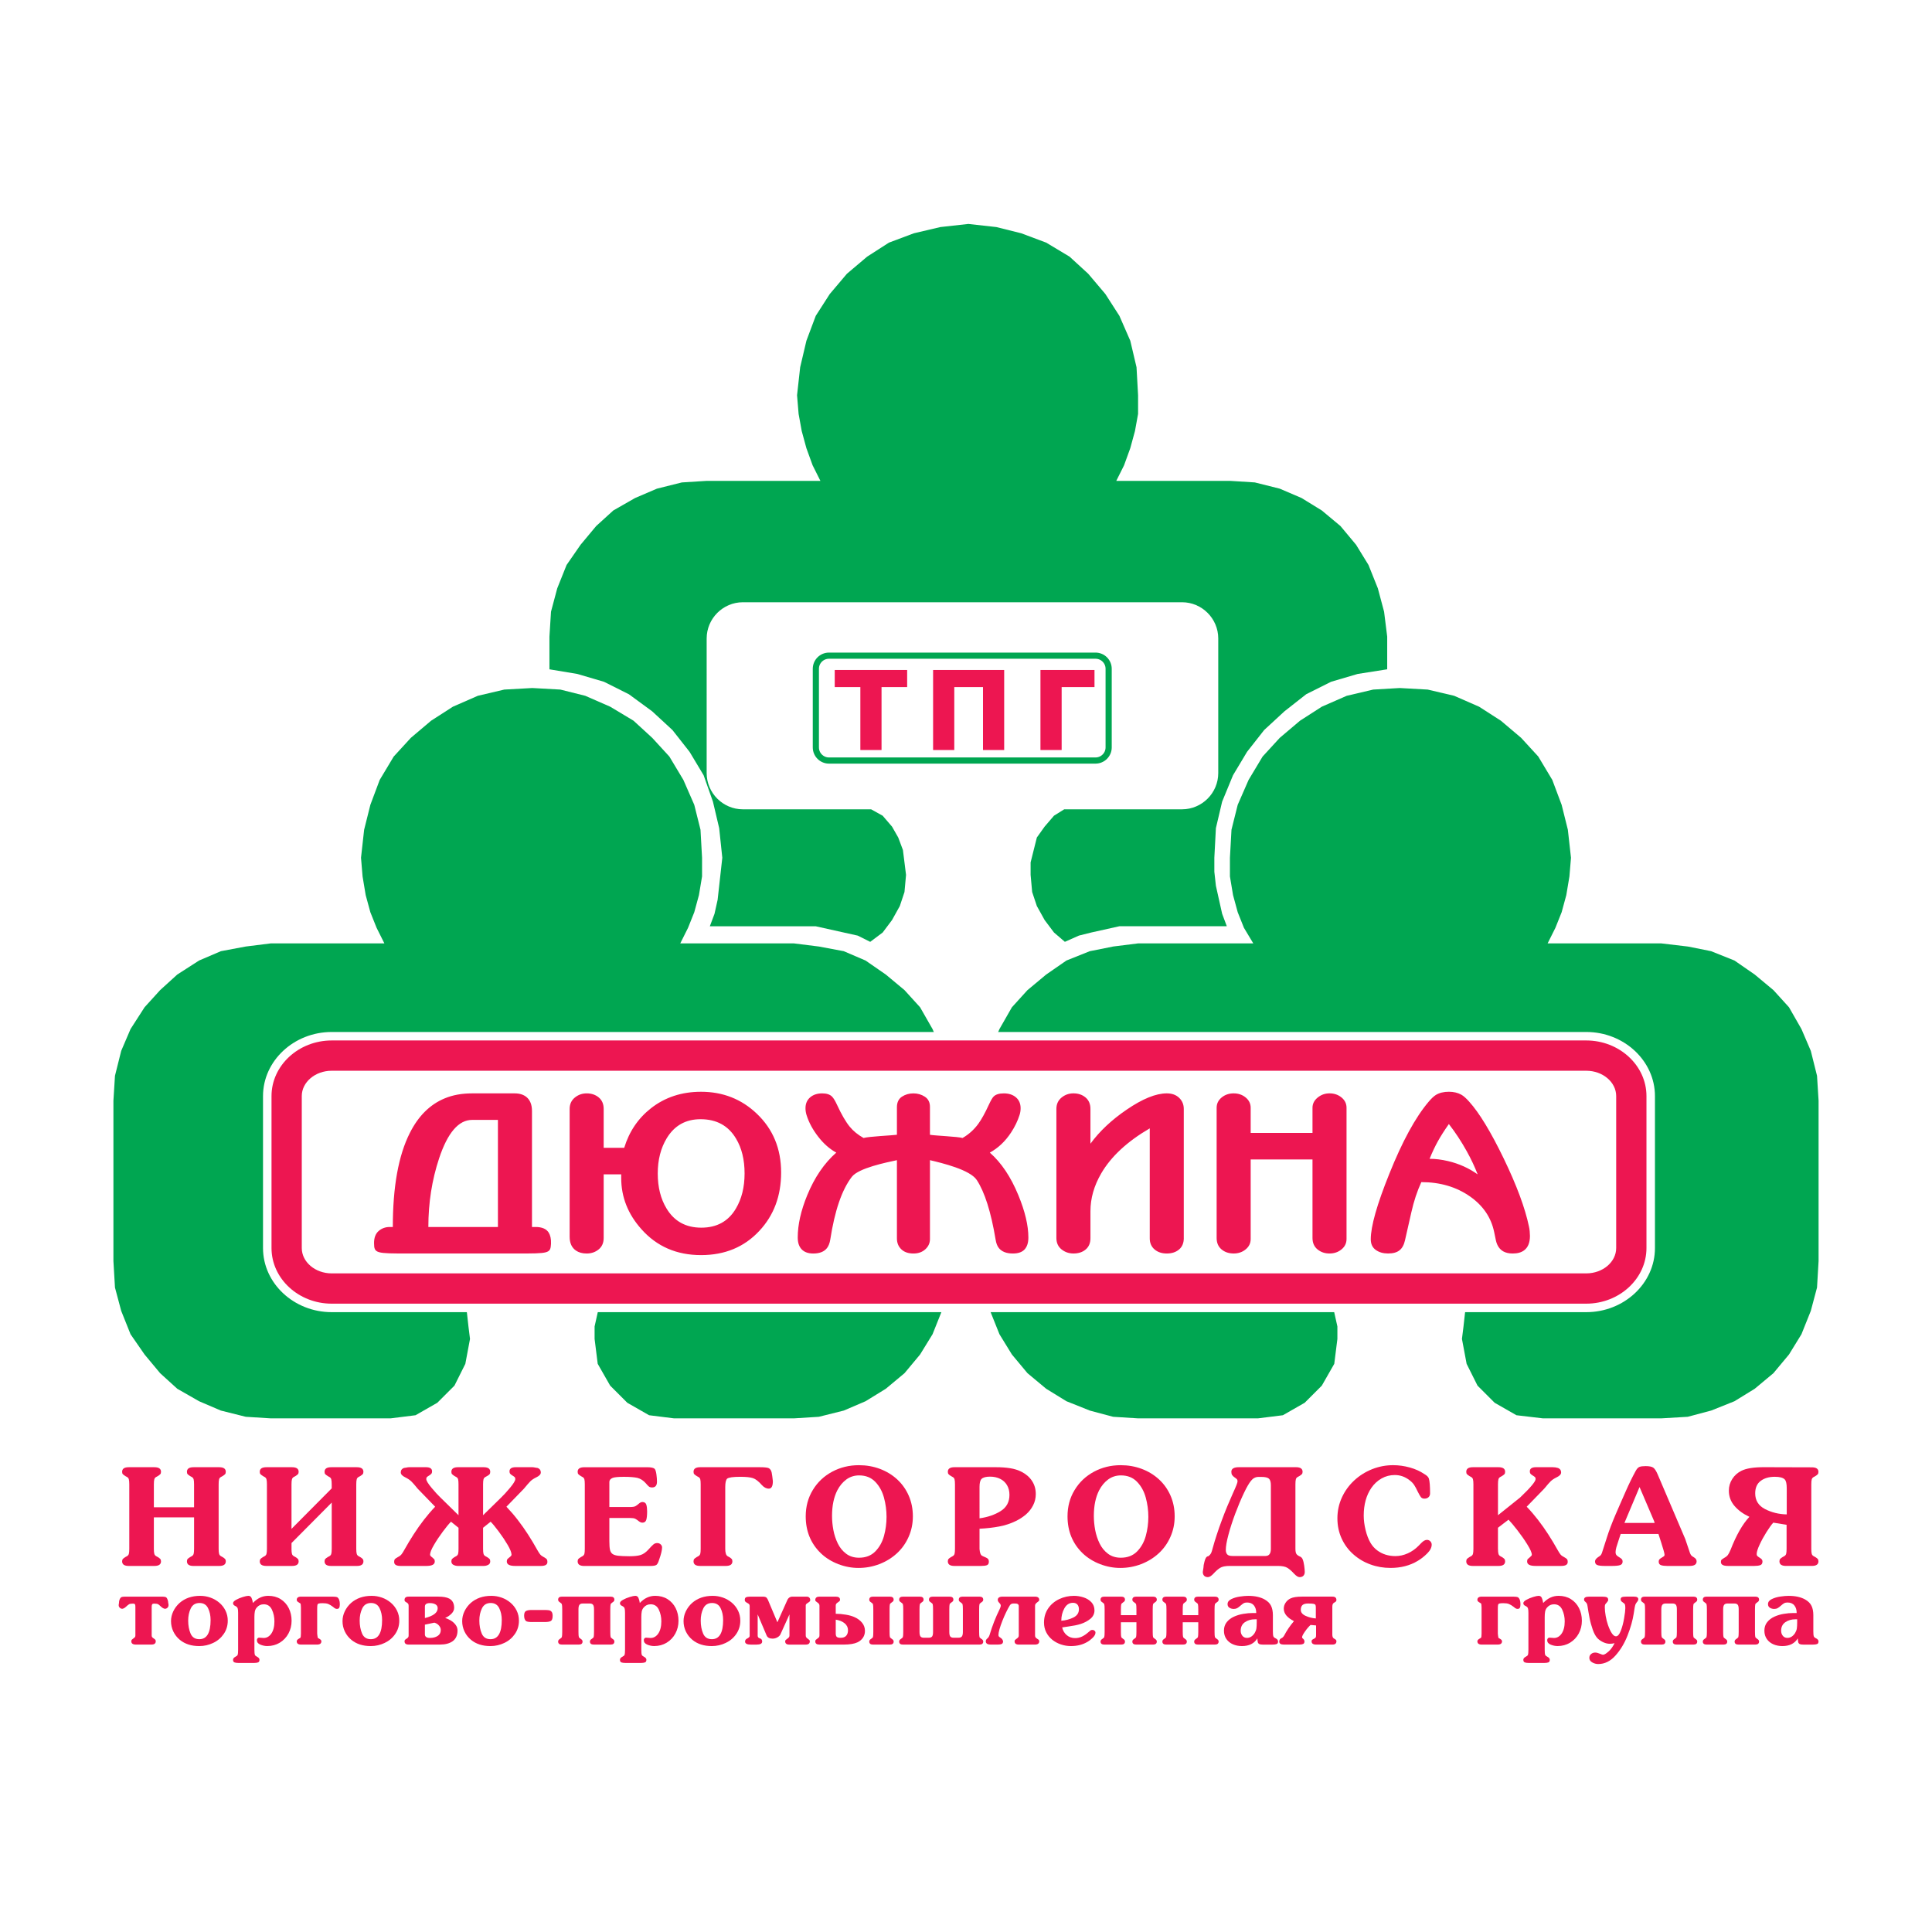 <?xml version="1.0" encoding="utf-8"?>
<!-- Generator: Adobe Illustrator 13.0.0, SVG Export Plug-In . SVG Version: 6.00 Build 14948)  -->
<!DOCTYPE svg PUBLIC "-//W3C//DTD SVG 1.0//EN" "http://www.w3.org/TR/2001/REC-SVG-20010904/DTD/svg10.dtd">
<svg version="1.0" id="Layer_1" xmlns="http://www.w3.org/2000/svg" xmlns:xlink="http://www.w3.org/1999/xlink" x="0px" y="0px"
	 width="192.756px" height="192.756px" viewBox="0 0 192.756 192.756" enable-background="new 0 0 192.756 192.756"
	 xml:space="preserve">
<g>
	<polygon fill-rule="evenodd" clip-rule="evenodd" fill="#FFFFFF" points="0,0 192.756,0 192.756,192.756 0,192.756 0,0 	"/>
	<path fill="none" stroke="#00A651" stroke-width="0.615" stroke-miterlimit="2.613" d="M82.706,65.416h26.596
		c0.72,0,1.308,0.588,1.308,1.308v7.847c0,0.719-0.588,1.308-1.308,1.308H82.706c-0.719,0-1.308-0.588-1.308-1.308v-7.847
		C81.398,66.004,81.986,65.416,82.706,65.416L82.706,65.416z"/>
	<path fill-rule="evenodd" clip-rule="evenodd" fill="#00A651" d="M67.869,94.123l0.777-1.554l0.621-1.554l0.466-1.709l0.311-1.864
		v-1.864l0,0l-0.155-2.796l-0.622-2.486L68.18,77.81l-1.398-2.331l-1.709-1.864l-1.864-1.709l-2.331-1.399l-2.486-1.087
		l-2.485-0.621l-2.797-0.155l0,0l-2.797,0.155l-2.641,0.621l-2.486,1.087l-2.175,1.399l-2.02,1.709l-1.709,1.864l-1.398,2.331
		l-0.932,2.486l-0.622,2.486l-0.311,2.796l0,0l0.155,1.864l0.311,1.864l0.466,1.709l0.622,1.554l0.777,1.554H27.008l0,0
		l-2.485,0.311L22.036,94.9l-2.175,0.932l-2.175,1.398l-1.709,1.553l-1.553,1.711l-1.399,2.174l-0.932,2.176l-0.622,2.486
		l-0.155,2.484v16.002l0,0l0.155,2.643l0.622,2.33l0.932,2.33l1.399,2.02l1.553,1.865l1.709,1.553l2.175,1.244l2.175,0.932
		l2.486,0.621l2.485,0.156h11.963l0,0l2.486-0.311l2.175-1.244l1.709-1.709l1.087-2.176l0.466-2.484l0,0l-0.155-1.244l-0.155-1.396
		l-0.466-1.088l-0.621-1.244l-0.933-0.932l-0.222-0.148H30.369c-1.989,0-3.615-1.627-3.615-3.615v-13.43
		c0-1.988,1.626-3.615,3.615-3.615H74.18c1.988,0,3.615,1.627,3.615,3.615v13.43c0,1.988-1.627,3.615-3.615,3.615H61.852
		l-0.198,0.148l-0.933,0.932l-0.776,1.244l-0.311,1.088l-0.311,1.396v1.244l0,0l0.311,2.484l1.243,2.176l1.709,1.709l2.175,1.244
		l2.485,0.311H79.21l0,0l2.486-0.156l2.486-0.621l2.175-0.932l2.02-1.244l1.865-1.553l1.554-1.865l1.243-2.02l0.932-2.33l0.621-2.33
		l0.311-2.643v-16.002l0,0l-0.311-2.484l-0.621-2.486l-0.932-2.176l-1.243-2.174l-1.554-1.711l-1.865-1.553l-2.02-1.398L84.182,94.9
		l-2.486-0.466l-2.486-0.311H67.869L67.869,94.123L67.869,94.123z"/>
	<path fill-rule="evenodd" clip-rule="evenodd" fill="#00A651" d="M154.406,94.123l0.777-1.554l0.622-1.554l0.465-1.709l0.312-1.864
		l0.155-1.864l0,0l-0.312-2.796l-0.62-2.486l-0.933-2.486l-1.398-2.331l-1.709-1.864l-2.02-1.709l-2.176-1.399l-2.485-1.087
		l-2.642-0.621l-2.797-0.155l0,0l-2.641,0.155l-2.642,0.621l-2.485,1.087l-2.176,1.399l-2.019,1.709l-1.71,1.864l-1.398,2.331
		l-1.087,2.486l-0.621,2.486l-0.155,2.796l0,0v1.864l0.311,1.864l0.466,1.709l0.621,1.554l0.933,1.554h-11.497l0,0l-2.486,0.311
		l-2.33,0.466l-2.331,0.932l-2.02,1.398l-1.864,1.553l-1.554,1.711l-1.243,2.174l-0.932,2.176l-0.622,2.486l-0.154,2.484v16.002l0,0
		l0.154,2.643l0.622,2.33l0.932,2.33l1.243,2.02l1.554,1.865l1.864,1.553l2.02,1.244l2.331,0.932l2.33,0.621l2.486,0.156h11.963l0,0
		l2.485-0.311l2.176-1.244l1.709-1.709l1.243-2.176l0.311-2.484l0,0v-1.244l-0.311-1.396l-0.312-1.088l-0.776-1.244l-0.933-0.932
		l-1.008-0.756h-12.833c-1.988,0-3.615-1.627-3.615-3.615v-13.43c0-1.988,1.627-3.615,3.615-3.615h43.811
		c1.988,0,3.616,1.627,3.616,3.615v13.43c0,1.988-1.628,3.615-3.616,3.615h-11.745l-1.134,0.756l-0.933,0.932l-0.621,1.244
		l-0.467,1.088l-0.155,1.396l-0.155,1.244l0,0l0.466,2.484l1.088,2.176l1.709,1.709l2.175,1.244l2.642,0.311h11.808l0,0l2.641-0.156
		l2.331-0.621l2.33-0.932l2.021-1.244l1.864-1.553l1.554-1.865l1.243-2.02l0.933-2.33l0.621-2.33l0.155-2.643v-16.002l0,0
		l-0.155-2.484l-0.621-2.486l-0.933-2.176l-1.243-2.174l-1.554-1.711l-1.864-1.553l-2.021-1.398l-2.33-0.932l-2.331-0.466
		l-2.641-0.311H154.406L154.406,94.123L154.406,94.123z"/>
	<path fill-rule="evenodd" clip-rule="evenodd" fill="#00A651" d="M106.177,80.745l-1.021,0.638l-0.933,1.087l-0.776,1.088
		l-0.312,1.243l-0.311,1.243v1.243l0,0l0.155,1.709l0.467,1.398l0.776,1.398l0.933,1.243l1.087,0.932l0,0l1.398-0.621l1.243-0.311
		l1.398-0.311l1.398-0.311h1.554h9.166l0,0l-0.466-1.243l-0.312-1.398l-0.311-1.398l-0.155-1.399v-1.398l0,0l0.155-2.952
		l0.622-2.641l1.088-2.641l1.398-2.331l1.708-2.175l2.021-1.865l2.175-1.709l2.485-1.243l2.642-0.777l2.952-0.466v-3.262l0,0
		l-0.311-2.486l-0.622-2.33l-0.933-2.331l-1.242-2.02l-1.554-1.864l-1.864-1.554l-2.02-1.243l-2.175-0.932l-2.486-0.622
		l-2.485-0.156H111.37l0,0l0.777-1.553l0.621-1.709l0.467-1.709l0.311-1.709v-1.864l0,0l-0.155-2.796l-0.622-2.641l-1.087-2.485
		l-1.398-2.176l-1.709-2.02l-1.864-1.709l-2.331-1.399l-2.485-0.932l-2.486-0.621l-2.796-0.311l0,0l-2.797,0.311l-2.641,0.621
		l-2.486,0.932l-2.175,1.399l-2.02,1.709l-1.709,2.02l-1.398,2.176l-0.932,2.485l-0.622,2.641l-0.311,2.796l0,0l0.155,1.864
		l0.311,1.709l0.466,1.709l0.621,1.709l0.777,1.553H70.51l0,0l-2.485,0.156l-2.486,0.622l-2.175,0.932l-2.175,1.243l-1.709,1.554
		l-1.554,1.864l-1.398,2.02L55.595,58.7l-0.622,2.33l-0.155,2.486v3.262l0,0l2.796,0.466l2.642,0.777l2.485,1.243l2.331,1.709
		l2.02,1.865l1.709,2.175l1.398,2.331l0.932,2.641l0.622,2.641l0.311,2.952l0,0l-0.155,1.398l-0.156,1.399l-0.155,1.398
		l-0.311,1.398l-0.466,1.243h9.166l0,0h1.398l1.398,0.311l1.398,0.311l1.398,0.311l1.243,0.621l0,0l1.242-0.932l0.933-1.243
		l0.777-1.398l0.466-1.398l0.155-1.709l0,0l-0.155-1.243l-0.156-1.243l-0.466-1.243l-0.621-1.088l-0.933-1.087l-1.148-0.638H74.119
		c-1.988,0-3.615-1.627-3.615-3.615V63.701c0-1.988,1.627-3.615,3.615-3.615h43.811c1.988,0,3.615,1.627,3.615,3.615V77.13
		c0,1.988-1.627,3.615-3.615,3.615H106.177L106.177,80.745z"/>
	<path fill-rule="evenodd" clip-rule="evenodd" fill="#ED1651" d="M13.274,159.992c-0.199,0-0.335,0.023-0.41,0.072
		c-0.075,0.047-0.174,0.129-0.295,0.242c-0.121,0.115-0.241,0.182-0.36,0.203c-0.101,0-0.189-0.035-0.26-0.105
		s-0.108-0.154-0.108-0.254c0-0.041,0.003-0.08,0.01-0.115c0.008-0.035,0.015-0.059,0.018-0.074c0-0.273,0.073-0.477,0.219-0.607
		c0.088-0.037,0.207-0.057,0.36-0.057h3.75c0.157,0,0.281,0.02,0.368,0.057c0.075,0.066,0.131,0.158,0.166,0.275
		c0.036,0.119,0.053,0.229,0.053,0.332c0.02,0,0.029,0.062,0.029,0.189c0,0.102-0.036,0.186-0.107,0.254
		c-0.071,0.07-0.158,0.105-0.259,0.105c-0.127-0.021-0.252-0.09-0.373-0.205c-0.123-0.117-0.219-0.195-0.29-0.242
		s-0.206-0.07-0.405-0.07c-0.099,0-0.166,0.025-0.199,0.074c-0.031,0.053-0.048,0.133-0.048,0.244v2.863
		c0,0.07,0.017,0.127,0.048,0.166c0.033,0.041,0.084,0.082,0.154,0.127c0.069,0.045,0.121,0.086,0.154,0.125
		c0.035,0.039,0.051,0.092,0.051,0.16c0,0.219-0.146,0.328-0.438,0.328h-1.552c-0.3,0-0.449-0.109-0.449-0.328
		c0-0.064,0.017-0.115,0.048-0.154c0.033-0.037,0.083-0.078,0.152-0.125c0.069-0.047,0.123-0.09,0.156-0.129
		c0.035-0.043,0.051-0.098,0.051-0.17v-2.863c0-0.121-0.013-0.205-0.042-0.25C13.443,160.016,13.376,159.992,13.274,159.992
		L13.274,159.992z"/>
	<path fill-rule="evenodd" clip-rule="evenodd" fill="#ED1651" d="M17.949,163.611c-0.284-0.234-0.502-0.514-0.657-0.838
		c-0.154-0.326-0.23-0.67-0.23-1.031c0-0.34,0.076-0.666,0.227-0.982c0.151-0.314,0.358-0.59,0.62-0.828
		c0.542-0.477,1.23-0.715,2.061-0.715c0.354,0,0.696,0.059,1.026,0.176c0.328,0.117,0.625,0.287,0.885,0.508
		c0.262,0.223,0.467,0.486,0.617,0.791c0.151,0.307,0.226,0.641,0.226,1.002c0,0.496-0.134,0.938-0.401,1.326
		s-0.618,0.688-1.056,0.895c-0.438,0.209-0.9,0.314-1.388,0.314C19.095,164.229,18.452,164.023,17.949,163.611L17.949,163.611z
		 M21.011,161.633c0-0.449-0.084-0.844-0.253-1.186c-0.169-0.344-0.453-0.516-0.851-0.516c-0.408,0-0.698,0.178-0.872,0.533
		c-0.174,0.354-0.26,0.76-0.26,1.219c0,0.492,0.079,0.926,0.24,1.299c0.159,0.373,0.451,0.561,0.874,0.561
		C20.637,163.543,21.011,162.906,21.011,161.633L21.011,161.633z"/>
	<path fill-rule="evenodd" clip-rule="evenodd" fill="#ED1651" d="M25.382,164.568c0,0.279,0.017,0.461,0.051,0.545
		c0.023,0.061,0.096,0.119,0.217,0.182c0.159,0.084,0.239,0.184,0.239,0.299c0,0.139-0.046,0.227-0.143,0.264
		c-0.094,0.035-0.225,0.055-0.394,0.055h-1.563c-0.169,0-0.3-0.02-0.395-0.055c-0.097-0.037-0.143-0.125-0.143-0.264
		c0-0.115,0.08-0.215,0.237-0.299c0.123-0.062,0.196-0.121,0.219-0.182c0.035-0.084,0.051-0.266,0.051-0.545v-3.652
		c0-0.225-0.016-0.379-0.049-0.467s-0.116-0.164-0.249-0.229c-0.139-0.057-0.208-0.148-0.208-0.27c0-0.109,0.099-0.221,0.3-0.334
		s0.426-0.207,0.68-0.285c0.254-0.078,0.438-0.115,0.552-0.115c0.147,0,0.252,0.07,0.313,0.209c0.062,0.139,0.108,0.309,0.136,0.506
		c0.446-0.477,0.957-0.715,1.534-0.715c0.468,0,0.877,0.109,1.23,0.328c0.351,0.221,0.621,0.52,0.812,0.898
		c0.189,0.379,0.284,0.797,0.284,1.26s-0.104,0.887-0.313,1.275c-0.209,0.387-0.499,0.691-0.869,0.916
		c-0.372,0.223-0.786,0.334-1.244,0.334c-0.235,0-0.466-0.049-0.693-0.143c-0.229-0.094-0.342-0.242-0.342-0.445
		c0-0.066,0.02-0.125,0.06-0.176c0.04-0.049,0.091-0.074,0.157-0.074c0.062,0,0.141,0.006,0.236,0.016
		c0.096,0.012,0.169,0.016,0.22,0.016c0.295,0,0.542-0.135,0.745-0.406c0.22-0.307,0.33-0.725,0.33-1.254
		c0-0.42-0.083-0.809-0.25-1.166c-0.167-0.355-0.439-0.535-0.814-0.535c-0.283,0-0.514,0.105-0.693,0.318
		c-0.103,0.113-0.167,0.248-0.197,0.398c-0.028,0.152-0.043,0.334-0.043,0.547V164.568L25.382,164.568z"/>
	<path fill-rule="evenodd" clip-rule="evenodd" fill="#ED1651" d="M31.708,163.416c0.06,0.025,0.134,0.07,0.222,0.131
		c0.089,0.061,0.134,0.129,0.134,0.205c0,0.219-0.146,0.328-0.438,0.328h-1.583c-0.292,0-0.438-0.109-0.438-0.328
		c0-0.074,0.043-0.143,0.129-0.205c0.088-0.061,0.159-0.105,0.219-0.131l0.008-0.014c0.042-0.037,0.062-0.18,0.062-0.428v-2.576
		c0-0.244-0.02-0.387-0.062-0.428l-0.008-0.01c-0.06-0.025-0.131-0.07-0.219-0.131c-0.086-0.062-0.129-0.131-0.129-0.205
		c0-0.219,0.146-0.328,0.438-0.328h3.125c0.219,0,0.385,0.021,0.499,0.066h-0.01c0.164,0.119,0.247,0.35,0.247,0.697
		c0,0.154-0.019,0.268-0.057,0.344s-0.116,0.115-0.232,0.115c-0.053,0-0.101-0.01-0.144-0.027s-0.083-0.041-0.121-0.072
		c-0.037-0.029-0.078-0.062-0.121-0.1c-0.19-0.143-0.352-0.24-0.484-0.291c-0.131-0.053-0.313-0.078-0.551-0.078
		c-0.19,0-0.322,0.012-0.393,0.033c-0.071,0.021-0.116,0.068-0.131,0.137c-0.017,0.072-0.025,0.207-0.025,0.408v2.445
		c0,0.049,0.008,0.119,0.023,0.215C31.685,163.285,31.699,163.359,31.708,163.416L31.708,163.416z"/>
	<path fill-rule="evenodd" clip-rule="evenodd" fill="#ED1651" d="M35.059,163.611c-0.283-0.234-0.502-0.514-0.656-0.838
		c-0.154-0.326-0.23-0.67-0.23-1.031c0-0.34,0.076-0.666,0.227-0.982c0.151-0.314,0.358-0.59,0.62-0.828
		c0.542-0.477,1.23-0.715,2.061-0.715c0.355,0,0.697,0.059,1.026,0.176c0.329,0.117,0.625,0.287,0.885,0.508
		c0.262,0.223,0.468,0.486,0.617,0.791c0.151,0.307,0.226,0.641,0.226,1.002c0,0.496-0.135,0.938-0.401,1.326
		c-0.267,0.389-0.619,0.688-1.056,0.895c-0.438,0.209-0.9,0.314-1.388,0.314C36.205,164.229,35.562,164.023,35.059,163.611
		L35.059,163.611z M38.122,161.633c0-0.449-0.084-0.844-0.254-1.186c-0.169-0.344-0.453-0.516-0.851-0.516
		c-0.407,0-0.698,0.178-0.872,0.533c-0.174,0.354-0.26,0.76-0.26,1.219c0,0.492,0.08,0.926,0.241,1.299
		c0.159,0.373,0.451,0.561,0.874,0.561C37.747,163.543,38.122,162.906,38.122,161.633L38.122,161.633z"/>
	<path fill-rule="evenodd" clip-rule="evenodd" fill="#ED1651" d="M40.361,163.752c0-0.061,0.015-0.107,0.046-0.141
		c0.033-0.033,0.083-0.072,0.154-0.115c0.07-0.043,0.123-0.088,0.156-0.131c0.035-0.045,0.052-0.107,0.052-0.189v-2.975
		c0-0.09-0.019-0.158-0.055-0.203c-0.036-0.045-0.089-0.086-0.159-0.127c-0.07-0.037-0.12-0.072-0.149-0.104
		c-0.03-0.029-0.045-0.076-0.045-0.143c0-0.219,0.136-0.328,0.408-0.328h2.978c0.466,0,0.826,0.066,1.078,0.197
		c0.323,0.178,0.486,0.486,0.486,0.926c0,0.213-0.095,0.41-0.282,0.594c-0.188,0.182-0.393,0.318-0.615,0.41
		c0.212,0.068,0.409,0.162,0.593,0.275c0.184,0.115,0.337,0.258,0.458,0.426c0.121,0.166,0.182,0.352,0.182,0.551
		c0,0.473-0.159,0.83-0.479,1.066c-0.318,0.227-0.74,0.338-1.264,0.338H40.77C40.498,164.08,40.361,163.971,40.361,163.752
		L40.361,163.752z M42.9,163.416c0.308,0,0.563-0.066,0.769-0.201c0.204-0.133,0.307-0.33,0.307-0.586
		c0-0.166-0.062-0.316-0.184-0.455c-0.121-0.137-0.274-0.232-0.455-0.281l-0.945,0.199v0.965
		C42.393,163.297,42.562,163.416,42.9,163.416L42.9,163.416z M43.667,160.449c0-0.168-0.073-0.297-0.219-0.381
		c-0.146-0.084-0.331-0.127-0.558-0.127c-0.332,0-0.498,0.115-0.498,0.348v1.145C43.243,161.223,43.667,160.895,43.667,160.449
		L43.667,160.449z"/>
	<path fill-rule="evenodd" clip-rule="evenodd" fill="#ED1651" d="M46.998,163.611c-0.283-0.234-0.502-0.514-0.656-0.838
		c-0.154-0.326-0.23-0.67-0.23-1.031c0-0.34,0.076-0.666,0.227-0.982c0.151-0.314,0.358-0.59,0.62-0.828
		c0.542-0.477,1.23-0.715,2.061-0.715c0.355,0,0.696,0.059,1.026,0.176c0.328,0.117,0.625,0.287,0.885,0.508
		c0.262,0.223,0.468,0.486,0.617,0.791c0.151,0.307,0.226,0.641,0.226,1.002c0,0.496-0.134,0.938-0.401,1.326
		s-0.618,0.688-1.056,0.895c-0.438,0.209-0.9,0.314-1.388,0.314C48.144,164.229,47.5,164.023,46.998,163.611L46.998,163.611z
		 M50.061,161.633c0-0.449-0.085-0.844-0.254-1.186c-0.169-0.344-0.453-0.516-0.851-0.516c-0.408,0-0.698,0.178-0.872,0.533
		c-0.174,0.354-0.26,0.76-0.26,1.219c0,0.492,0.08,0.926,0.24,1.299c0.16,0.373,0.451,0.561,0.874,0.561
		C49.686,163.543,50.061,162.906,50.061,161.633L50.061,161.633z"/>
	<path fill-rule="evenodd" clip-rule="evenodd" fill="#ED1651" d="M53.118,161.832c-0.345,0-0.557-0.033-0.638-0.1
		c-0.125-0.109-0.188-0.287-0.188-0.537c0-0.24,0.06-0.395,0.181-0.463s0.31-0.104,0.565-0.104h1.263
		c0.206,0,0.363,0.01,0.473,0.029s0.197,0.072,0.264,0.156c0.066,0.086,0.099,0.219,0.099,0.4c0,0.268-0.058,0.438-0.176,0.51
		c-0.117,0.072-0.321,0.107-0.612,0.107H53.118L53.118,161.832z"/>
	<path fill-rule="evenodd" clip-rule="evenodd" fill="#ED1651" d="M60.917,159.297c0.254,0,0.38,0.102,0.38,0.307
		c0,0.104-0.06,0.189-0.179,0.26c-0.104,0.076-0.167,0.133-0.191,0.17c-0.025,0.086-0.038,0.262-0.038,0.525v2.258
		c0,0.268,0.013,0.441,0.038,0.529c0.023,0.037,0.086,0.094,0.191,0.17c0.119,0.07,0.179,0.154,0.179,0.258
		c0,0.205-0.126,0.307-0.378,0.307h-1.682c-0.253,0-0.379-0.102-0.379-0.307c0-0.102,0.06-0.188,0.179-0.258
		c0.104-0.076,0.167-0.133,0.19-0.17c0.025-0.086,0.038-0.262,0.038-0.529v-2.256c0-0.221-0.033-0.373-0.098-0.453
		c-0.065-0.084-0.174-0.125-0.33-0.125h-0.695c-0.151,0-0.26,0.043-0.327,0.127c-0.068,0.086-0.101,0.236-0.101,0.451v2.256
		c0,0.268,0.013,0.443,0.042,0.529c0.02,0.033,0.082,0.09,0.188,0.17c0.119,0.07,0.179,0.156,0.179,0.258
		c0,0.205-0.126,0.307-0.376,0.307h-1.686c-0.25,0-0.376-0.102-0.376-0.307c0-0.104,0.06-0.188,0.177-0.258
		c0.106-0.076,0.169-0.133,0.189-0.17c0.028-0.088,0.042-0.262,0.042-0.529v-2.258c0-0.264-0.013-0.439-0.042-0.525
		c-0.02-0.037-0.083-0.094-0.189-0.17c-0.118-0.07-0.177-0.156-0.177-0.26c0-0.205,0.126-0.307,0.376-0.307H60.917L60.917,159.297z"
		/>
	<path fill-rule="evenodd" clip-rule="evenodd" fill="#ED1651" d="M63.984,164.568c0,0.279,0.016,0.461,0.051,0.545
		c0.023,0.061,0.096,0.119,0.217,0.182c0.159,0.084,0.239,0.184,0.239,0.299c0,0.139-0.046,0.227-0.143,0.264
		c-0.094,0.035-0.225,0.055-0.394,0.055h-1.563c-0.169,0-0.3-0.02-0.395-0.055c-0.097-0.037-0.143-0.125-0.143-0.264
		c0-0.115,0.08-0.215,0.237-0.299c0.123-0.062,0.196-0.121,0.219-0.182c0.035-0.084,0.051-0.266,0.051-0.545v-3.652
		c0-0.225-0.016-0.379-0.049-0.467c-0.034-0.088-0.116-0.164-0.249-0.229c-0.139-0.057-0.208-0.148-0.208-0.27
		c0-0.109,0.099-0.221,0.3-0.334s0.426-0.207,0.68-0.285c0.254-0.078,0.438-0.115,0.552-0.115c0.147,0,0.252,0.07,0.313,0.209
		c0.062,0.139,0.108,0.309,0.136,0.506c0.446-0.477,0.957-0.715,1.534-0.715c0.468,0,0.877,0.109,1.23,0.328
		c0.351,0.221,0.621,0.52,0.812,0.898c0.189,0.379,0.284,0.797,0.284,1.26s-0.104,0.887-0.313,1.275
		c-0.209,0.387-0.499,0.691-0.869,0.916c-0.372,0.223-0.786,0.334-1.244,0.334c-0.235,0-0.466-0.049-0.693-0.143
		c-0.229-0.094-0.342-0.242-0.342-0.445c0-0.066,0.02-0.125,0.06-0.176c0.04-0.049,0.091-0.074,0.157-0.074
		c0.062,0,0.141,0.006,0.235,0.016c0.096,0.012,0.169,0.016,0.221,0.016c0.295,0,0.542-0.135,0.745-0.406
		c0.22-0.307,0.33-0.725,0.33-1.254c0-0.42-0.083-0.809-0.25-1.166c-0.167-0.355-0.439-0.535-0.814-0.535
		c-0.283,0-0.514,0.105-0.693,0.318c-0.103,0.113-0.167,0.248-0.197,0.398c-0.028,0.152-0.043,0.334-0.043,0.547V164.568
		L63.984,164.568z"/>
	<path fill-rule="evenodd" clip-rule="evenodd" fill="#ED1651" d="M69.085,163.611c-0.284-0.234-0.502-0.514-0.657-0.838
		c-0.154-0.326-0.23-0.67-0.23-1.031c0-0.34,0.076-0.666,0.227-0.982c0.151-0.314,0.358-0.59,0.62-0.828
		c0.542-0.477,1.23-0.715,2.061-0.715c0.354,0,0.696,0.059,1.026,0.176c0.328,0.117,0.625,0.287,0.885,0.508
		c0.262,0.223,0.467,0.486,0.617,0.791c0.151,0.307,0.226,0.641,0.226,1.002c0,0.496-0.135,0.938-0.401,1.326
		c-0.267,0.389-0.618,0.688-1.056,0.895c-0.438,0.209-0.9,0.314-1.388,0.314C70.231,164.229,69.588,164.023,69.085,163.611
		L69.085,163.611z M72.147,161.633c0-0.449-0.084-0.844-0.253-1.186c-0.169-0.344-0.453-0.516-0.851-0.516
		c-0.407,0-0.698,0.178-0.872,0.533c-0.174,0.354-0.26,0.76-0.26,1.219c0,0.492,0.079,0.926,0.24,1.299
		c0.159,0.373,0.451,0.561,0.874,0.561C71.773,163.543,72.147,162.906,72.147,161.633L72.147,161.633z"/>
	<path fill-rule="evenodd" clip-rule="evenodd" fill="#ED1651" d="M79.066,159.297h1.423c0.106,0,0.189,0.031,0.252,0.094
		s0.096,0.148,0.096,0.252c0,0.072-0.038,0.137-0.113,0.188c-0.075,0.053-0.149,0.104-0.224,0.156
		c-0.075,0.051-0.111,0.111-0.111,0.184v3.006c0,0.072,0.017,0.135,0.051,0.18c0.033,0.047,0.084,0.094,0.152,0.141
		c0.068,0.047,0.12,0.088,0.153,0.121c0.035,0.035,0.051,0.078,0.051,0.135c0,0.219-0.136,0.328-0.408,0.328h-1.643
		c-0.272,0-0.408-0.109-0.408-0.328c0.001-0.055,0.02-0.1,0.053-0.133c0.035-0.033,0.088-0.076,0.16-0.125
		c0.073-0.051,0.126-0.1,0.162-0.146c0.035-0.045,0.053-0.102,0.053-0.172v-2.109l-0.887,1.959c-0.045,0.121-0.144,0.227-0.298,0.32
		c-0.156,0.092-0.32,0.139-0.494,0.139c-0.316,0-0.519-0.109-0.606-0.328l-0.887-2.09v2.117c0,0.143,0.069,0.234,0.209,0.27
		c0.161,0.043,0.24,0.148,0.24,0.32c0,0.205-0.188,0.307-0.561,0.307h-0.575c-0.38,0-0.57-0.102-0.57-0.307
		c0-0.146,0.083-0.252,0.25-0.32c0.076-0.045,0.129-0.086,0.161-0.117c0.032-0.031,0.048-0.082,0.048-0.152v-2.953
		c0-0.082-0.02-0.145-0.062-0.188c-0.042-0.041-0.104-0.084-0.188-0.127c-0.083-0.045-0.144-0.086-0.182-0.125
		c-0.038-0.041-0.057-0.096-0.057-0.166c0-0.143,0.045-0.234,0.136-0.273c0.093-0.037,0.212-0.055,0.361-0.055h1.345
		c0.172,0,0.292,0.043,0.359,0.133c0.068,0.092,0.135,0.221,0.198,0.395l0.855,2.027l0.966-2.158
		C78.632,159.428,78.811,159.297,79.066,159.297L79.066,159.297z"/>
	<path fill-rule="evenodd" clip-rule="evenodd" fill="#ED1651" d="M87.13,160.559c0-0.264-0.013-0.439-0.038-0.527
		c-0.02-0.035-0.083-0.094-0.189-0.17c-0.12-0.07-0.177-0.154-0.177-0.258c0-0.205,0.126-0.307,0.376-0.307h1.681
		c0.252,0,0.378,0.102,0.378,0.307c0,0.104-0.06,0.188-0.18,0.258c-0.107,0.08-0.17,0.137-0.19,0.17
		c-0.025,0.088-0.038,0.264-0.038,0.527v2.26c0,0.266,0.013,0.441,0.038,0.527c0.02,0.033,0.083,0.09,0.19,0.17
		c0.12,0.07,0.18,0.156,0.18,0.258c0,0.205-0.126,0.307-0.378,0.307h-1.681c-0.25,0-0.376-0.102-0.376-0.307
		c0-0.102,0.058-0.188,0.177-0.258c0.106-0.076,0.169-0.133,0.189-0.17c0.025-0.086,0.038-0.262,0.038-0.527V160.559L87.13,160.559z
		 M85.283,161.355c0.299,0.135,0.541,0.318,0.73,0.551s0.283,0.504,0.283,0.812c0,0.254-0.066,0.48-0.197,0.676
		c-0.133,0.195-0.312,0.348-0.539,0.457c-0.32,0.152-0.781,0.229-1.382,0.229h-2.429c-0.272,0-0.408-0.105-0.408-0.318
		c0-0.066,0.017-0.115,0.048-0.15c0.032-0.033,0.083-0.074,0.154-0.121c0.073-0.047,0.126-0.092,0.163-0.137
		c0.035-0.047,0.053-0.107,0.053-0.188v-2.965c0-0.074-0.019-0.137-0.057-0.186c-0.038-0.051-0.094-0.1-0.169-0.148
		c-0.075-0.053-0.126-0.092-0.152-0.119c-0.027-0.025-0.04-0.068-0.04-0.123c0.008-0.219,0.144-0.328,0.41-0.328h1.631
		c0.285,0,0.428,0.102,0.428,0.307c0,0.059-0.017,0.105-0.05,0.141c-0.033,0.033-0.086,0.072-0.157,0.119
		c-0.073,0.047-0.128,0.092-0.165,0.139c-0.038,0.045-0.056,0.107-0.056,0.188v0.816c0.315,0,0.653,0.029,1.01,0.09
		C84.75,161.156,85.046,161.242,85.283,161.355L85.283,161.355z M83.879,163.404c0.243,0,0.424-0.068,0.545-0.203
		c0.121-0.137,0.181-0.32,0.181-0.553c0-0.277-0.113-0.508-0.338-0.693s-0.521-0.307-0.885-0.361v1.373
		c0,0.164,0.033,0.279,0.101,0.342C83.549,163.373,83.682,163.404,83.879,163.404L83.879,163.404z"/>
	<path fill-rule="evenodd" clip-rule="evenodd" fill="#ED1651" d="M95.639,163.395c0.163,0,0.273-0.045,0.334-0.135
		c0.062-0.088,0.093-0.234,0.093-0.441v-2.26c0-0.264-0.013-0.439-0.038-0.527c-0.02-0.033-0.083-0.09-0.191-0.17
		c-0.119-0.07-0.179-0.154-0.179-0.258c0-0.205,0.126-0.307,0.378-0.307h1.683c0.252,0,0.378,0.102,0.378,0.307
		c0,0.104-0.06,0.188-0.179,0.258c-0.108,0.076-0.171,0.133-0.191,0.17c-0.025,0.088-0.038,0.264-0.038,0.527v2.26
		c0,0.266,0.013,0.441,0.038,0.527c0.02,0.037,0.083,0.094,0.191,0.17c0.119,0.07,0.179,0.156,0.179,0.258
		c0,0.205-0.126,0.307-0.379,0.307h-7.633c-0.25,0-0.376-0.102-0.376-0.307c0-0.102,0.06-0.188,0.177-0.258
		c0.106-0.076,0.169-0.133,0.189-0.17c0.028-0.086,0.042-0.262,0.042-0.527v-2.26c0-0.264-0.013-0.439-0.042-0.527
		c-0.02-0.037-0.083-0.094-0.189-0.17c-0.118-0.07-0.177-0.154-0.177-0.258c0-0.205,0.126-0.307,0.376-0.307h1.686
		c0.25,0,0.376,0.102,0.376,0.307c0,0.104-0.06,0.188-0.179,0.258c-0.106,0.08-0.167,0.137-0.187,0.17
		c-0.029,0.088-0.042,0.264-0.042,0.527v2.26c0,0.209,0.032,0.357,0.095,0.445s0.174,0.131,0.333,0.131h0.496
		c0.164,0,0.277-0.043,0.336-0.129c0.062-0.084,0.091-0.234,0.091-0.447v-2.26c0-0.264-0.014-0.439-0.039-0.527
		c-0.02-0.035-0.083-0.094-0.19-0.17c-0.119-0.07-0.179-0.154-0.179-0.258c0-0.205,0.126-0.307,0.379-0.307h1.681
		c0.252,0,0.378,0.102,0.378,0.307c0,0.104-0.06,0.188-0.179,0.258c-0.108,0.08-0.171,0.137-0.191,0.17
		c-0.025,0.088-0.038,0.264-0.038,0.527v2.26c0,0.219,0.031,0.369,0.096,0.451c0.063,0.084,0.174,0.125,0.332,0.125H95.639
		L95.639,163.395z"/>
	<path fill-rule="evenodd" clip-rule="evenodd" fill="#ED1651" d="M99.547,159.625c0-0.219,0.162-0.328,0.487-0.328h3.213
		c0.292,0,0.438,0.109,0.438,0.328c0,0.045-0.015,0.086-0.046,0.115c-0.03,0.031-0.081,0.072-0.154,0.125
		c-0.071,0.051-0.126,0.102-0.162,0.152c-0.037,0.049-0.055,0.111-0.055,0.184v2.975c0,0.082,0.018,0.146,0.053,0.189
		c0.036,0.047,0.088,0.09,0.157,0.133s0.123,0.078,0.156,0.111c0.034,0.031,0.051,0.08,0.051,0.143c0,0.219-0.146,0.328-0.438,0.328
		h-1.603c-0.279,0-0.418-0.109-0.418-0.328c0-0.057,0.015-0.102,0.046-0.135c0.03-0.031,0.081-0.072,0.152-0.119
		s0.126-0.094,0.163-0.141c0.038-0.047,0.057-0.107,0.057-0.182v-2.924c0-0.18-0.116-0.27-0.347-0.27h-0.209
		c-0.137,0-0.245,0.057-0.328,0.17c-0.115,0.186-0.239,0.414-0.372,0.689c-0.133,0.273-0.26,0.564-0.381,0.871
		c-0.121,0.309-0.218,0.586-0.287,0.832c-0.069,0.244-0.104,0.439-0.104,0.58c0,0.066,0.015,0.115,0.043,0.148
		s0.076,0.072,0.146,0.115c0.067,0.045,0.126,0.094,0.172,0.148c0.048,0.055,0.083,0.135,0.104,0.236
		c-0.014,0.129-0.062,0.213-0.149,0.252c-0.086,0.037-0.202,0.055-0.346,0.055h-0.748c-0.323,0-0.486-0.109-0.486-0.328
		c0-0.113,0.061-0.213,0.178-0.299c0.088-0.08,0.154-0.189,0.199-0.328c0.145-0.48,0.297-0.924,0.457-1.332
		c0.159-0.408,0.344-0.822,0.549-1.244c0.073-0.145,0.11-0.264,0.11-0.359c0-0.053-0.014-0.1-0.037-0.137
		c-0.024-0.039-0.06-0.082-0.104-0.129c-0.046-0.045-0.081-0.09-0.107-0.133C99.571,159.748,99.554,159.691,99.547,159.625
		L99.547,159.625z"/>
	<path fill-rule="evenodd" clip-rule="evenodd" fill="#ED1651" d="M107.258,163.434c0.252,0,0.484-0.053,0.694-0.154
		c0.213-0.1,0.428-0.248,0.648-0.443c0.109-0.096,0.183-0.154,0.219-0.182c0.036-0.023,0.1-0.037,0.189-0.037
		c0.071,0,0.138,0.025,0.197,0.078c0.061,0.053,0.091,0.115,0.091,0.189c0,0.162-0.09,0.33-0.267,0.506
		c-0.18,0.178-0.358,0.316-0.541,0.42c-0.466,0.279-1.017,0.418-1.651,0.418c-0.335,0-0.665-0.055-0.989-0.164
		c-0.323-0.109-0.613-0.266-0.865-0.469c-0.252-0.205-0.453-0.453-0.601-0.744s-0.221-0.615-0.221-0.969
		c0-0.535,0.14-1.006,0.416-1.412c0.277-0.404,0.646-0.713,1.104-0.93s0.951-0.324,1.474-0.324c0.316,0,0.632,0.051,0.947,0.152
		c0.314,0.102,0.575,0.262,0.782,0.479c0.207,0.219,0.312,0.492,0.312,0.82c0,0.332-0.134,0.609-0.4,0.834
		c-0.27,0.221-0.591,0.395-0.964,0.518c-0.174,0.055-0.363,0.104-0.57,0.145c-0.206,0.041-0.439,0.08-0.698,0.115
		c-0.259,0.037-0.456,0.068-0.592,0.088c0.071,0.316,0.223,0.572,0.456,0.77S106.938,163.434,107.258,163.434L107.258,163.434z
		 M107.644,160.557c0-0.195-0.051-0.352-0.152-0.471c-0.103-0.115-0.25-0.174-0.444-0.174c-0.366,0-0.653,0.186-0.856,0.553
		c-0.204,0.369-0.306,0.781-0.306,1.236c0.433-0.031,0.836-0.139,1.205-0.32C107.46,161.197,107.644,160.924,107.644,160.557
		L107.644,160.557z"/>
	<path fill-rule="evenodd" clip-rule="evenodd" fill="#ED1651" d="M110.209,160.559c0-0.264-0.014-0.439-0.042-0.527
		c-0.02-0.037-0.083-0.094-0.188-0.17c-0.118-0.07-0.178-0.154-0.178-0.258c0-0.205,0.126-0.307,0.376-0.307h1.687
		c0.25,0,0.376,0.102,0.376,0.307c0,0.102-0.06,0.188-0.179,0.258c-0.106,0.08-0.167,0.137-0.188,0.17
		c-0.028,0.086-0.041,0.262-0.041,0.525v0.588h1.55v-0.588c0-0.264-0.013-0.439-0.038-0.525c-0.023-0.037-0.086-0.094-0.19-0.17
		c-0.119-0.07-0.179-0.156-0.179-0.258c0-0.205,0.126-0.307,0.379-0.307h1.682c0.252,0,0.378,0.102,0.378,0.307
		c0,0.104-0.06,0.188-0.179,0.258c-0.104,0.076-0.168,0.133-0.191,0.17c-0.024,0.088-0.038,0.264-0.038,0.527v2.258
		c0,0.266,0.014,0.441,0.038,0.529c0.023,0.037,0.087,0.094,0.191,0.17c0.119,0.07,0.179,0.154,0.179,0.258
		c0,0.205-0.126,0.307-0.378,0.307h-1.682c-0.253,0-0.379-0.102-0.379-0.307c0-0.104,0.06-0.188,0.179-0.258
		c0.104-0.076,0.167-0.133,0.19-0.17c0.025-0.088,0.038-0.264,0.038-0.529v-0.965h-1.55v0.965c0,0.266,0.013,0.441,0.041,0.529
		c0.021,0.033,0.081,0.09,0.188,0.17c0.119,0.07,0.179,0.154,0.179,0.258c0,0.205-0.126,0.307-0.376,0.307h-1.687
		c-0.25,0-0.376-0.102-0.376-0.307c0-0.104,0.06-0.188,0.178-0.258c0.105-0.076,0.169-0.133,0.188-0.17
		c0.028-0.088,0.042-0.264,0.042-0.529V160.559L110.209,160.559z"/>
	<path fill-rule="evenodd" clip-rule="evenodd" fill="#ED1651" d="M116.378,160.559c0-0.264-0.013-0.439-0.042-0.527
		c-0.02-0.037-0.082-0.094-0.188-0.17c-0.117-0.07-0.178-0.154-0.178-0.258c0-0.205,0.126-0.307,0.377-0.307h1.686
		c0.251,0,0.377,0.102,0.377,0.307c0,0.102-0.06,0.188-0.18,0.258c-0.105,0.08-0.167,0.137-0.187,0.17
		c-0.028,0.086-0.042,0.262-0.042,0.525v0.588h1.551v-0.588c0-0.264-0.014-0.439-0.039-0.525c-0.022-0.037-0.086-0.094-0.19-0.17
		c-0.119-0.07-0.179-0.156-0.179-0.258c0-0.205,0.126-0.307,0.38-0.307h1.681c0.252,0,0.378,0.102,0.378,0.307
		c0,0.104-0.06,0.188-0.179,0.258c-0.104,0.076-0.168,0.133-0.19,0.17c-0.025,0.088-0.038,0.264-0.038,0.527v2.258
		c0,0.266,0.013,0.441,0.038,0.529c0.022,0.037,0.086,0.094,0.19,0.17c0.119,0.07,0.179,0.154,0.179,0.258
		c0,0.205-0.126,0.307-0.378,0.307h-1.681c-0.254,0-0.38-0.102-0.38-0.307c0-0.104,0.06-0.188,0.179-0.258
		c0.104-0.076,0.168-0.133,0.19-0.17c0.025-0.088,0.039-0.264,0.039-0.529v-0.965h-1.551v0.965c0,0.266,0.014,0.441,0.042,0.529
		c0.02,0.033,0.081,0.09,0.187,0.17c0.12,0.07,0.18,0.154,0.18,0.258c0,0.205-0.126,0.307-0.377,0.307h-1.686
		c-0.251,0-0.377-0.102-0.377-0.307c0-0.104,0.061-0.188,0.178-0.258c0.106-0.076,0.169-0.133,0.188-0.17
		c0.029-0.088,0.042-0.264,0.042-0.529V160.559L116.378,160.559z"/>
	<path fill-rule="evenodd" clip-rule="evenodd" fill="#ED1651" d="M126.995,162.717c0,0.277,0.017,0.461,0.05,0.545
		c0.038,0.082,0.111,0.145,0.218,0.189c0.167,0.084,0.25,0.189,0.25,0.311c0,0.141-0.046,0.229-0.141,0.264
		c-0.095,0.037-0.228,0.055-0.398,0.055h-0.991c-0.164,0-0.281-0.02-0.354-0.057c-0.071-0.041-0.118-0.098-0.136-0.174
		c-0.021-0.078-0.035-0.209-0.047-0.389c-0.312,0.512-0.825,0.768-1.542,0.768c-0.321,0-0.618-0.059-0.891-0.176
		c-0.271-0.117-0.488-0.291-0.653-0.523c-0.164-0.234-0.247-0.514-0.247-0.84c0-0.332,0.093-0.617,0.28-0.85s0.427-0.414,0.72-0.547
		c0.294-0.131,0.604-0.225,0.932-0.279c0.328-0.057,0.646-0.084,0.952-0.084h0.338c0-0.316-0.078-0.568-0.233-0.76
		c-0.156-0.193-0.387-0.289-0.689-0.289c-0.137,0-0.249,0.027-0.339,0.078c-0.088,0.051-0.193,0.133-0.316,0.242
		c-0.121,0.109-0.229,0.189-0.323,0.242c-0.095,0.051-0.209,0.078-0.345,0.078c-0.163,0-0.307-0.041-0.432-0.119
		c-0.122-0.08-0.184-0.199-0.184-0.359c0-0.213,0.124-0.381,0.376-0.502c0.252-0.123,0.537-0.207,0.859-0.254
		c0.319-0.047,0.593-0.07,0.822-0.07c0.677,0,1.229,0.123,1.659,0.369c0.297,0.17,0.506,0.379,0.625,0.629
		c0.121,0.25,0.181,0.561,0.181,0.932V162.717L126.995,162.717z M125.203,161.557c-0.39,0-0.723,0.098-1.001,0.291
		c-0.279,0.195-0.418,0.477-0.418,0.85c0,0.197,0.056,0.365,0.169,0.506s0.266,0.209,0.458,0.209c0.296,0,0.552-0.158,0.764-0.477
		c0.095-0.162,0.154-0.314,0.176-0.463s0.033-0.346,0.033-0.598v-0.318H125.203L125.203,161.557z"/>
	<path fill-rule="evenodd" clip-rule="evenodd" fill="#ED1651" d="M130.754,162.121c-0.194,0.18-0.383,0.402-0.567,0.67
		c-0.186,0.268-0.276,0.449-0.276,0.543c0,0.045,0.007,0.076,0.019,0.09c0.013,0.018,0.038,0.039,0.072,0.066
		c0.037,0.029,0.064,0.059,0.088,0.094s0.042,0.09,0.059,0.168c0,0.135-0.045,0.225-0.135,0.266
		c-0.089,0.041-0.214,0.062-0.373,0.062h-1.55c-0.306,0-0.458-0.098-0.458-0.297c0-0.164,0.073-0.277,0.219-0.34
		c0.106-0.047,0.196-0.137,0.271-0.268c0.254-0.49,0.579-0.969,0.974-1.434c-0.677-0.344-1.015-0.758-1.015-1.244
		c0-0.213,0.061-0.412,0.186-0.598c0.124-0.188,0.288-0.328,0.492-0.426c0.25-0.119,0.632-0.178,1.144-0.178h3.033
		c0.265,0,0.397,0.111,0.397,0.338c0,0.055-0.013,0.1-0.038,0.131c-0.026,0.031-0.068,0.062-0.126,0.096
		c-0.057,0.033-0.097,0.059-0.114,0.072c-0.087,0.064-0.13,0.189-0.13,0.379v2.764c0,0.189,0.043,0.314,0.13,0.377
		c0.007,0.006,0.04,0.025,0.101,0.062c0.062,0.035,0.106,0.07,0.135,0.104c0.03,0.033,0.043,0.078,0.043,0.133
		c0,0.219-0.133,0.328-0.397,0.328h-1.634c-0.298,0-0.447-0.109-0.447-0.328c0-0.059,0.017-0.105,0.051-0.137
		c0.033-0.033,0.08-0.062,0.138-0.09c0.061-0.027,0.104-0.051,0.13-0.072c0.06-0.043,0.096-0.088,0.109-0.125
		c0.014-0.039,0.02-0.123,0.02-0.252v-0.904L130.754,162.121L130.754,162.121z M130.507,159.982c-0.252,0-0.437,0.049-0.552,0.15
		c-0.116,0.1-0.175,0.262-0.175,0.488c0,0.248,0.159,0.447,0.478,0.594c0.318,0.145,0.658,0.232,1.023,0.26v-1.084
		c0-0.127-0.014-0.217-0.04-0.268s-0.093-0.088-0.197-0.109S130.761,159.982,130.507,159.982L130.507,159.982z"/>
	<path fill-rule="evenodd" clip-rule="evenodd" fill="#ED1651" d="M149.5,163.416c0.06,0.025,0.135,0.07,0.223,0.131
		c0.089,0.061,0.134,0.129,0.134,0.205c0,0.219-0.146,0.328-0.438,0.328h-1.583c-0.292,0-0.438-0.109-0.438-0.328
		c0-0.074,0.044-0.143,0.13-0.205c0.088-0.061,0.159-0.105,0.219-0.131l0.008-0.014c0.042-0.037,0.062-0.18,0.062-0.428v-2.576
		c0-0.244-0.02-0.387-0.062-0.428l-0.008-0.01c-0.06-0.025-0.131-0.07-0.219-0.131c-0.086-0.062-0.13-0.131-0.13-0.205
		c0-0.219,0.146-0.328,0.438-0.328h3.125c0.219,0,0.385,0.021,0.499,0.066h-0.01c0.164,0.119,0.247,0.35,0.247,0.697
		c0,0.154-0.019,0.268-0.057,0.344s-0.116,0.115-0.232,0.115c-0.053,0-0.101-0.01-0.144-0.027c-0.044-0.018-0.083-0.041-0.121-0.072
		c-0.037-0.029-0.078-0.062-0.121-0.1c-0.191-0.143-0.352-0.24-0.484-0.291c-0.131-0.053-0.313-0.078-0.551-0.078
		c-0.19,0-0.321,0.012-0.393,0.033s-0.116,0.068-0.131,0.137c-0.017,0.072-0.025,0.207-0.025,0.408v2.445
		c0,0.049,0.009,0.119,0.023,0.215S149.49,163.359,149.5,163.416L149.5,163.416z"/>
	<path fill-rule="evenodd" clip-rule="evenodd" fill="#ED1651" d="M154.114,164.568c0,0.279,0.017,0.461,0.052,0.545
		c0.022,0.061,0.096,0.119,0.217,0.182c0.159,0.084,0.239,0.184,0.239,0.299c0,0.139-0.047,0.227-0.144,0.264
		c-0.094,0.035-0.225,0.055-0.394,0.055h-1.563c-0.17,0-0.301-0.02-0.395-0.055c-0.097-0.037-0.143-0.125-0.143-0.264
		c0-0.115,0.079-0.215,0.236-0.299c0.123-0.062,0.196-0.121,0.219-0.182c0.035-0.084,0.052-0.266,0.052-0.545v-3.652
		c0-0.225-0.017-0.379-0.05-0.467s-0.116-0.164-0.249-0.229c-0.139-0.057-0.208-0.148-0.208-0.27c0-0.109,0.099-0.221,0.3-0.334
		c0.2-0.113,0.426-0.207,0.68-0.285s0.438-0.115,0.552-0.115c0.147,0,0.252,0.07,0.313,0.209s0.107,0.309,0.136,0.506
		c0.446-0.477,0.957-0.715,1.534-0.715c0.468,0,0.877,0.109,1.23,0.328c0.351,0.221,0.621,0.52,0.812,0.898
		c0.189,0.379,0.284,0.797,0.284,1.26s-0.104,0.887-0.313,1.275c-0.209,0.387-0.499,0.691-0.869,0.916
		c-0.371,0.223-0.786,0.334-1.243,0.334c-0.235,0-0.466-0.049-0.693-0.143c-0.229-0.094-0.342-0.242-0.342-0.445
		c0-0.066,0.021-0.125,0.061-0.176c0.039-0.049,0.091-0.074,0.157-0.074c0.062,0,0.141,0.006,0.235,0.016
		c0.096,0.012,0.169,0.016,0.221,0.016c0.295,0,0.542-0.135,0.744-0.406c0.221-0.307,0.33-0.725,0.33-1.254
		c0-0.42-0.083-0.809-0.251-1.166c-0.167-0.355-0.438-0.535-0.813-0.535c-0.283,0-0.514,0.105-0.693,0.318
		c-0.103,0.113-0.167,0.248-0.197,0.398c-0.028,0.152-0.043,0.334-0.043,0.547V164.568L154.114,164.568z"/>
	<path fill-rule="evenodd" clip-rule="evenodd" fill="#ED1651" d="M159.822,159.297c0.22,0,0.379,0.02,0.479,0.059
		c0.099,0.039,0.148,0.129,0.148,0.27c0,0.068-0.038,0.143-0.116,0.227c-0.077,0.08-0.134,0.148-0.169,0.199
		c-0.034,0.051-0.053,0.145-0.053,0.279c0,0.271,0.029,0.572,0.09,0.902c0.058,0.328,0.136,0.629,0.229,0.898
		c0.267,0.75,0.532,1.125,0.794,1.125c0.183,0,0.343-0.186,0.484-0.555c0.143-0.369,0.254-0.785,0.331-1.252
		c0.08-0.465,0.12-0.799,0.12-1c0-0.176-0.014-0.297-0.038-0.365c-0.027-0.07-0.1-0.141-0.22-0.213
		c-0.139-0.088-0.209-0.186-0.209-0.297c0-0.113,0.044-0.189,0.132-0.225s0.231-0.053,0.435-0.053h0.568h0.209
		c0.278,0,0.417,0.086,0.417,0.256c0,0.096-0.053,0.203-0.16,0.318c-0.071,0.1-0.114,0.172-0.128,0.221
		c-0.043,0.107-0.1,0.41-0.169,0.904c-0.103,0.666-0.307,1.389-0.611,2.168c-0.304,0.781-0.708,1.453-1.211,2.014
		c-0.502,0.562-1.076,0.844-1.721,0.844c-0.207,0-0.406-0.055-0.597-0.164s-0.287-0.26-0.287-0.453c0-0.158,0.058-0.285,0.174-0.381
		c0.118-0.1,0.254-0.146,0.411-0.146c0.125,0,0.273,0.035,0.448,0.109c0.172,0.072,0.28,0.109,0.319,0.109
		c0.1,0,0.224-0.057,0.375-0.172c0.149-0.111,0.267-0.219,0.352-0.316c0.156-0.174,0.302-0.396,0.438-0.666
		c-0.157,0.039-0.316,0.059-0.479,0.059c-0.207,0-0.421-0.051-0.64-0.15s-0.409-0.229-0.572-0.387
		c-0.187-0.195-0.35-0.482-0.485-0.867s-0.242-0.77-0.316-1.15c-0.076-0.383-0.146-0.795-0.213-1.234
		c-0.015-0.104-0.039-0.184-0.072-0.238s-0.076-0.105-0.131-0.152c-0.054-0.049-0.09-0.084-0.108-0.109
		c-0.018-0.025-0.026-0.072-0.026-0.137c0-0.186,0.163-0.277,0.486-0.277H159.822L159.822,159.297z"/>
	<path fill-rule="evenodd" clip-rule="evenodd" fill="#ED1651" d="M168.953,159.297c0.254,0,0.38,0.102,0.38,0.307
		c0,0.104-0.06,0.189-0.18,0.26c-0.104,0.076-0.167,0.133-0.19,0.17c-0.024,0.086-0.038,0.262-0.038,0.525v2.258
		c0,0.268,0.014,0.441,0.038,0.529c0.023,0.037,0.086,0.094,0.19,0.17c0.12,0.07,0.18,0.154,0.18,0.258
		c0,0.205-0.126,0.307-0.378,0.307h-1.682c-0.254,0-0.38-0.102-0.38-0.307c0-0.102,0.06-0.188,0.18-0.258
		c0.104-0.076,0.167-0.133,0.19-0.17c0.024-0.086,0.038-0.262,0.038-0.529v-2.256c0-0.221-0.033-0.373-0.098-0.453
		c-0.065-0.084-0.174-0.125-0.33-0.125h-0.694c-0.151,0-0.261,0.043-0.327,0.127c-0.068,0.086-0.102,0.236-0.102,0.451v2.256
		c0,0.268,0.014,0.443,0.042,0.529c0.02,0.033,0.081,0.09,0.188,0.17c0.119,0.07,0.179,0.156,0.179,0.258
		c0,0.205-0.126,0.307-0.376,0.307h-1.687c-0.25,0-0.376-0.102-0.376-0.307c0-0.104,0.06-0.188,0.177-0.258
		c0.106-0.076,0.169-0.133,0.189-0.17c0.028-0.088,0.041-0.262,0.041-0.529v-2.258c0-0.264-0.013-0.439-0.041-0.525
		c-0.021-0.037-0.083-0.094-0.189-0.17c-0.117-0.07-0.177-0.156-0.177-0.26c0-0.205,0.126-0.307,0.376-0.307H168.953
		L168.953,159.297z"/>
	<path fill-rule="evenodd" clip-rule="evenodd" fill="#ED1651" d="M175.122,159.297c0.254,0,0.38,0.102,0.38,0.307
		c0,0.104-0.06,0.189-0.179,0.26c-0.104,0.076-0.168,0.133-0.191,0.17c-0.024,0.086-0.038,0.262-0.038,0.525v2.258
		c0,0.268,0.014,0.441,0.038,0.529c0.023,0.037,0.087,0.094,0.191,0.17c0.119,0.07,0.179,0.154,0.179,0.258
		c0,0.205-0.126,0.307-0.378,0.307h-1.682c-0.253,0-0.379-0.102-0.379-0.307c0-0.102,0.06-0.188,0.179-0.258
		c0.104-0.076,0.167-0.133,0.19-0.17c0.025-0.086,0.038-0.262,0.038-0.529v-2.256c0-0.221-0.033-0.373-0.098-0.453
		c-0.064-0.084-0.174-0.125-0.33-0.125h-0.694c-0.151,0-0.261,0.043-0.327,0.127c-0.067,0.086-0.101,0.236-0.101,0.451v2.256
		c0,0.268,0.013,0.443,0.041,0.529c0.021,0.033,0.081,0.09,0.188,0.17c0.119,0.07,0.179,0.156,0.179,0.258
		c0,0.205-0.126,0.307-0.376,0.307h-1.687c-0.25,0-0.376-0.102-0.376-0.307c0-0.104,0.06-0.188,0.178-0.258
		c0.105-0.076,0.169-0.133,0.188-0.17c0.028-0.088,0.042-0.262,0.042-0.529v-2.258c0-0.264-0.014-0.439-0.042-0.525
		c-0.02-0.037-0.083-0.094-0.188-0.17c-0.118-0.07-0.178-0.156-0.178-0.26c0-0.205,0.126-0.307,0.376-0.307H175.122L175.122,159.297
		z"/>
	<path fill-rule="evenodd" clip-rule="evenodd" fill="#ED1651" d="M180.915,162.717c0,0.277,0.017,0.461,0.05,0.545
		c0.038,0.082,0.111,0.145,0.217,0.189c0.168,0.084,0.251,0.189,0.251,0.311c0,0.141-0.047,0.229-0.142,0.264
		c-0.094,0.037-0.227,0.055-0.397,0.055h-0.991c-0.164,0-0.282-0.02-0.355-0.057c-0.071-0.041-0.117-0.098-0.136-0.174
		c-0.02-0.078-0.034-0.209-0.046-0.389c-0.312,0.512-0.826,0.768-1.542,0.768c-0.321,0-0.618-0.059-0.891-0.176
		c-0.271-0.117-0.489-0.291-0.653-0.523c-0.164-0.234-0.247-0.514-0.247-0.84c0-0.332,0.093-0.617,0.28-0.85s0.426-0.414,0.72-0.547
		c0.294-0.131,0.604-0.225,0.932-0.279c0.328-0.057,0.645-0.084,0.952-0.084h0.338c0-0.316-0.078-0.568-0.234-0.76
		c-0.155-0.193-0.386-0.289-0.689-0.289c-0.136,0-0.248,0.027-0.338,0.078c-0.088,0.051-0.194,0.133-0.316,0.242
		c-0.121,0.109-0.229,0.189-0.324,0.242c-0.094,0.051-0.208,0.078-0.345,0.078c-0.162,0-0.307-0.041-0.431-0.119
		c-0.122-0.08-0.184-0.199-0.184-0.359c0-0.213,0.124-0.381,0.376-0.502c0.252-0.123,0.537-0.207,0.859-0.254
		c0.319-0.047,0.593-0.07,0.821-0.07c0.677,0,1.23,0.123,1.66,0.369c0.297,0.17,0.506,0.379,0.625,0.629
		c0.121,0.25,0.181,0.561,0.181,0.932V162.717L180.915,162.717z M179.123,161.557c-0.39,0-0.723,0.098-1.002,0.291
		c-0.278,0.195-0.417,0.477-0.417,0.85c0,0.197,0.056,0.365,0.169,0.506c0.112,0.141,0.265,0.209,0.457,0.209
		c0.297,0,0.553-0.158,0.765-0.477c0.095-0.162,0.154-0.314,0.176-0.463s0.033-0.346,0.033-0.598v-0.318H179.123L179.123,161.557z"
		/>
	<path fill-rule="evenodd" clip-rule="evenodd" fill="#ED1651" d="M15.35,154.525c0,0.232,0.016,0.402,0.047,0.504
		c0.029,0.104,0.094,0.182,0.195,0.236l0.148,0.08c0.112,0.068,0.193,0.129,0.245,0.186c0.052,0.055,0.079,0.139,0.079,0.246
		c0,0.305-0.22,0.457-0.662,0.457h-2.557c-0.439,0-0.66-0.152-0.66-0.457c0-0.105,0.025-0.186,0.074-0.24s0.132-0.117,0.251-0.191
		l0.148-0.08c0.103-0.055,0.168-0.133,0.197-0.236c0.029-0.102,0.045-0.271,0.045-0.504v-6.434c0-0.234-0.016-0.402-0.047-0.508
		c-0.029-0.104-0.094-0.18-0.195-0.232l-0.148-0.08c-0.125-0.082-0.21-0.148-0.258-0.197c-0.045-0.051-0.067-0.129-0.067-0.232
		c0-0.307,0.22-0.459,0.66-0.459h2.557c0.442,0,0.662,0.152,0.662,0.459c0,0.107-0.025,0.186-0.072,0.238
		c-0.049,0.053-0.132,0.115-0.251,0.191l-0.148,0.08c-0.101,0.051-0.166,0.127-0.195,0.232c-0.031,0.105-0.047,0.275-0.047,0.508
		v2.289h4.011v-2.289c0-0.232-0.016-0.402-0.045-0.506c-0.032-0.105-0.097-0.182-0.197-0.234l-0.148-0.08
		c-0.125-0.08-0.21-0.148-0.255-0.197s-0.067-0.125-0.067-0.232c0-0.307,0.22-0.459,0.657-0.459h2.562
		c0.438,0,0.657,0.152,0.657,0.459c0,0.104-0.025,0.186-0.072,0.238c-0.049,0.053-0.132,0.115-0.251,0.191l-0.148,0.08
		c-0.101,0.051-0.166,0.127-0.195,0.232c-0.031,0.105-0.047,0.273-0.047,0.508v6.434c0,0.232,0.016,0.402,0.047,0.504
		c0.029,0.104,0.095,0.182,0.195,0.236l0.148,0.08c0.112,0.068,0.195,0.129,0.245,0.186c0.051,0.055,0.079,0.139,0.079,0.246
		c0,0.305-0.22,0.457-0.657,0.457h-2.562c-0.438,0-0.657-0.152-0.657-0.457c0-0.107,0.024-0.191,0.072-0.242
		c0.049-0.055,0.132-0.115,0.251-0.189l0.148-0.08c0.103-0.055,0.168-0.133,0.197-0.236c0.029-0.102,0.045-0.271,0.045-0.504v-3.139
		H15.35V154.525L15.35,154.525z"/>
	<path fill-rule="evenodd" clip-rule="evenodd" fill="#ED1651" d="M29.082,154.525c0,0.232,0.016,0.402,0.047,0.504
		c0.029,0.105,0.094,0.182,0.195,0.236l0.148,0.08c0.112,0.068,0.193,0.129,0.245,0.186c0.052,0.055,0.079,0.139,0.079,0.246
		c0,0.305-0.22,0.457-0.662,0.457h-2.557c-0.439,0-0.66-0.152-0.66-0.457c0-0.105,0.025-0.186,0.074-0.24s0.132-0.117,0.251-0.191
		l0.148-0.08c0.103-0.055,0.168-0.133,0.197-0.236c0.029-0.102,0.045-0.271,0.045-0.504v-6.434c0-0.234-0.016-0.402-0.047-0.508
		c-0.029-0.104-0.094-0.18-0.195-0.232l-0.148-0.08c-0.125-0.082-0.21-0.148-0.258-0.197c-0.045-0.051-0.067-0.129-0.067-0.232
		c0-0.307,0.22-0.459,0.66-0.459h2.557c0.442,0,0.662,0.152,0.662,0.459c0,0.107-0.025,0.186-0.072,0.238
		c-0.049,0.053-0.132,0.115-0.251,0.191l-0.148,0.08c-0.101,0.051-0.166,0.127-0.195,0.232c-0.031,0.105-0.047,0.273-0.047,0.508
		v4.443l4.011-4.039v-0.404c0-0.234-0.016-0.402-0.045-0.508c-0.032-0.104-0.097-0.18-0.198-0.232l-0.148-0.08
		c-0.125-0.082-0.21-0.148-0.255-0.197s-0.067-0.125-0.067-0.232c0-0.307,0.22-0.459,0.657-0.459h2.562
		c0.438,0,0.657,0.152,0.657,0.459c0,0.104-0.025,0.186-0.072,0.238c-0.049,0.053-0.132,0.115-0.251,0.191l-0.148,0.08
		c-0.101,0.051-0.166,0.127-0.195,0.232c-0.031,0.105-0.047,0.273-0.047,0.508v6.434c0,0.232,0.016,0.402,0.047,0.504
		c0.029,0.104,0.094,0.182,0.195,0.236l0.148,0.08c0.112,0.068,0.195,0.129,0.245,0.186c0.051,0.055,0.079,0.139,0.079,0.246
		c0,0.305-0.22,0.457-0.657,0.457h-2.562c-0.438,0-0.657-0.152-0.657-0.457c0-0.107,0.024-0.191,0.072-0.242
		c0.049-0.053,0.132-0.115,0.251-0.189l0.148-0.08c0.104-0.055,0.168-0.131,0.198-0.236c0.029-0.102,0.045-0.271,0.045-0.504v-4.615
		l-4.011,4.037V154.525L29.082,154.525z"/>
	<path fill-rule="evenodd" clip-rule="evenodd" fill="#ED1651" d="M45.696,156.234c-0.166,0-0.316-0.035-0.456-0.107
		c-0.137-0.07-0.206-0.186-0.206-0.35c0-0.107,0.024-0.191,0.072-0.242c0.049-0.053,0.132-0.115,0.251-0.189l0.148-0.08
		c0.104-0.057,0.171-0.135,0.2-0.238c0.029-0.1,0.042-0.27,0.042-0.502v-2.1l-0.751-0.604c-0.208,0.209-0.482,0.541-0.816,0.99
		c-0.336,0.449-0.633,0.895-0.888,1.332c-0.256,0.439-0.384,0.762-0.384,0.973c0,0.062,0.056,0.139,0.17,0.229
		c0.112,0.092,0.191,0.16,0.233,0.205c0.045,0.047,0.067,0.125,0.067,0.24c0,0.295-0.278,0.443-0.834,0.443h-2.571
		c-0.43,0-0.646-0.129-0.646-0.391c0-0.143,0.025-0.242,0.079-0.295c0.052-0.057,0.153-0.121,0.298-0.203
		c0.153-0.076,0.269-0.166,0.354-0.27c0.083-0.104,0.173-0.244,0.265-0.416c0.312-0.557,0.628-1.082,0.947-1.576
		c0.318-0.496,0.659-0.979,1.022-1.449c0.366-0.471,0.738-0.906,1.124-1.309l-1.748-1.803c-0.265-0.33-0.471-0.568-0.617-0.711
		c-0.148-0.146-0.354-0.287-0.621-0.42c-0.296-0.141-0.444-0.303-0.444-0.486c0-0.219,0.103-0.365,0.31-0.445
		c0.031,0,0.11-0.012,0.233-0.037c0.123-0.027,0.224-0.041,0.305-0.041h1.656c0.413,0,0.619,0.139,0.619,0.418
		c0,0.102-0.024,0.18-0.074,0.238c-0.047,0.057-0.121,0.115-0.22,0.174s-0.171,0.109-0.216,0.152
		c-0.047,0.045-0.069,0.111-0.069,0.199c0,0.164,0.177,0.457,0.529,0.877c0.354,0.422,0.648,0.746,0.884,0.967l1.803,1.766v-3.082
		c0-0.234-0.013-0.402-0.042-0.508c-0.029-0.104-0.096-0.18-0.2-0.232l-0.148-0.08c-0.125-0.082-0.211-0.148-0.255-0.197
		c-0.045-0.049-0.067-0.125-0.067-0.232c0-0.307,0.22-0.459,0.662-0.459h2.557c0.439,0,0.659,0.152,0.659,0.459
		c0,0.109-0.024,0.193-0.076,0.252s-0.135,0.117-0.249,0.178l-0.148,0.08c-0.101,0.053-0.168,0.129-0.197,0.232
		c-0.029,0.105-0.045,0.273-0.045,0.508v3.082L50,149.408c0.249-0.236,0.547-0.564,0.893-0.977c0.345-0.416,0.518-0.703,0.518-0.867
		c0-0.086-0.022-0.152-0.067-0.193c-0.045-0.045-0.117-0.098-0.218-0.156c-0.099-0.061-0.173-0.119-0.22-0.174
		c-0.049-0.057-0.074-0.137-0.074-0.24c0-0.279,0.209-0.418,0.622-0.418h1.653c0.081,0,0.182,0.014,0.305,0.041
		c0.124,0.025,0.202,0.037,0.233,0.037c0.208,0.08,0.312,0.227,0.312,0.445c0,0.184-0.148,0.346-0.446,0.486
		c-0.26,0.127-0.458,0.26-0.594,0.395s-0.35,0.379-0.642,0.736l-1.75,1.803c0.401,0.42,0.781,0.859,1.137,1.324
		c0.356,0.461,0.695,0.941,1.016,1.439s0.635,1.021,0.94,1.57c0.105,0.188,0.2,0.332,0.278,0.428
		c0.081,0.098,0.195,0.182,0.343,0.258c0.144,0.078,0.24,0.145,0.294,0.201c0.054,0.055,0.081,0.154,0.081,0.297
		c0,0.262-0.213,0.391-0.644,0.391h-2.573c-0.557,0-0.834-0.148-0.834-0.443c0-0.115,0.022-0.195,0.07-0.242
		c0.044-0.051,0.125-0.117,0.235-0.205c0.112-0.088,0.168-0.164,0.168-0.227c0-0.211-0.127-0.533-0.381-0.973
		c-0.256-0.438-0.552-0.883-0.889-1.332c-0.334-0.449-0.607-0.781-0.814-0.99l-0.756,0.604v2.1c0,0.232,0.016,0.402,0.045,0.502
		c0.029,0.104,0.096,0.182,0.197,0.238l0.148,0.08c0.112,0.068,0.195,0.129,0.247,0.182c0.054,0.055,0.078,0.141,0.078,0.25
		c0,0.164-0.067,0.279-0.206,0.35c-0.139,0.072-0.29,0.107-0.453,0.107H45.696L45.696,156.234z"/>
	<path fill-rule="evenodd" clip-rule="evenodd" fill="#ED1651" d="M60.796,153.77c0,0.375,0.02,0.656,0.061,0.844
		c0.04,0.188,0.125,0.328,0.251,0.422c0.128,0.092,0.316,0.152,0.567,0.182c0.251,0.029,0.622,0.045,1.113,0.049
		c0.469,0,0.836-0.037,1.105-0.117c0.269-0.078,0.539-0.262,0.805-0.557c0.205-0.229,0.363-0.393,0.478-0.492
		c0.112-0.102,0.247-0.15,0.397-0.15c0.126,0,0.235,0.039,0.334,0.125c0.099,0.086,0.148,0.191,0.148,0.316
		c0,0.268-0.099,0.678-0.296,1.227c-0.083,0.279-0.175,0.451-0.276,0.516c-0.101,0.068-0.303,0.102-0.61,0.102h-6.579
		c-0.442,0-0.662-0.152-0.662-0.457c0-0.107,0.025-0.189,0.072-0.242c0.049-0.053,0.133-0.115,0.251-0.188l0.148-0.082
		c0.103-0.055,0.17-0.135,0.2-0.236s0.042-0.271,0.042-0.504v-6.434c0-0.234-0.013-0.402-0.042-0.508
		c-0.029-0.104-0.097-0.182-0.2-0.232l-0.148-0.082c-0.125-0.08-0.211-0.146-0.256-0.195s-0.067-0.129-0.067-0.236
		c0-0.303,0.22-0.455,0.662-0.455h6.283c0.386,0,0.632,0.055,0.74,0.162c0.077,0.09,0.133,0.271,0.173,0.547
		c0.038,0.275,0.056,0.521,0.056,0.729c0,0.387-0.162,0.58-0.487,0.58c-0.132,0-0.24-0.031-0.318-0.092s-0.177-0.166-0.298-0.312
		c-0.249-0.287-0.532-0.471-0.848-0.553c-0.314-0.068-0.762-0.104-1.348-0.104c-0.559,0-0.931,0.035-1.117,0.104
		c-0.222,0.092-0.334,0.227-0.334,0.404v2.506h2.03c0.271,0,0.462-0.027,0.567-0.084c0.105-0.055,0.22-0.139,0.341-0.25
		c0.124-0.109,0.243-0.166,0.357-0.166c0.206,0,0.336,0.09,0.392,0.264c0.054,0.178,0.081,0.4,0.081,0.666
		c0,0.385-0.029,0.668-0.087,0.854c-0.061,0.184-0.188,0.275-0.386,0.275c-0.114,0-0.238-0.051-0.368-0.154
		c-0.128-0.104-0.244-0.182-0.348-0.236c-0.103-0.051-0.285-0.078-0.549-0.078h-2.03V153.77L60.796,153.77z"/>
	<path fill-rule="evenodd" clip-rule="evenodd" fill="#ED1651" d="M72.358,154.525c0,0.402,0.081,0.648,0.24,0.74l0.148,0.08
		c0.119,0.072,0.202,0.133,0.251,0.188c0.049,0.053,0.074,0.137,0.074,0.244c0,0.305-0.22,0.457-0.66,0.457h-2.557
		c-0.44,0-0.66-0.152-0.66-0.457c0-0.107,0.025-0.191,0.072-0.242c0.049-0.055,0.132-0.115,0.251-0.189l0.148-0.08
		c0.103-0.057,0.17-0.135,0.199-0.238c0.029-0.104,0.043-0.27,0.043-0.502v-6.434c0-0.234-0.014-0.402-0.043-0.508
		c-0.029-0.104-0.096-0.182-0.199-0.232l-0.148-0.082c-0.125-0.08-0.21-0.146-0.255-0.195s-0.067-0.129-0.067-0.236
		c0-0.303,0.22-0.455,0.662-0.455h5.973c0.466,0,0.763,0.037,0.891,0.105c0.139,0.094,0.229,0.238,0.269,0.43
		c0.038,0.189,0.079,0.475,0.119,0.852c0,0.502-0.135,0.752-0.402,0.752c-0.247,0-0.48-0.121-0.7-0.363
		c-0.325-0.371-0.621-0.6-0.891-0.688c-0.271-0.088-0.688-0.131-1.254-0.131c-0.725,0-1.164,0.062-1.316,0.188
		c-0.125,0.123-0.188,0.402-0.188,0.834V154.525L72.358,154.525z"/>
	<path fill-rule="evenodd" clip-rule="evenodd" fill="#ED1651" d="M81.91,154.982c-1.016-0.975-1.523-2.209-1.523-3.697
		c0-0.977,0.236-1.854,0.709-2.629c0.471-0.779,1.115-1.385,1.927-1.822c0.814-0.436,1.705-0.652,2.669-0.652
		c0.74,0,1.436,0.121,2.09,0.365c0.653,0.244,1.227,0.592,1.723,1.045c0.493,0.453,0.879,0.994,1.157,1.625
		c0.276,0.629,0.415,1.32,0.415,2.068c0,0.734-0.141,1.418-0.426,2.053c-0.282,0.639-0.675,1.186-1.175,1.645
		c-0.502,0.461-1.083,0.816-1.745,1.07s-1.354,0.381-2.077,0.381c-0.68,0-1.35-0.125-2.014-0.379
		C82.977,155.801,82.398,155.445,81.91,154.982L81.91,154.982z M88.45,151.334c0-0.646-0.085-1.285-0.256-1.914
		s-0.462-1.156-0.87-1.58c-0.411-0.424-0.947-0.639-1.608-0.639c-0.478,0-0.901,0.135-1.27,0.402
		c-0.366,0.268-0.668,0.631-0.909,1.09c-0.35,0.691-0.525,1.539-0.525,2.547c0,0.463,0.045,0.932,0.133,1.408
		c0.089,0.475,0.238,0.926,0.444,1.348c0.207,0.422,0.487,0.762,0.839,1.025c0.352,0.262,0.778,0.393,1.276,0.393
		c0.666,0,1.207-0.207,1.617-0.621c0.411-0.416,0.702-0.932,0.873-1.549C88.365,152.625,88.45,151.988,88.45,151.334L88.45,151.334z
		"/>
	<path fill-rule="evenodd" clip-rule="evenodd" fill="#ED1651" d="M97.728,154.553c0.016,0.182,0.042,0.33,0.083,0.443
		c0.038,0.104,0.09,0.174,0.152,0.211c0.062,0.039,0.182,0.094,0.356,0.166c0.119,0.049,0.207,0.104,0.258,0.164
		c0.054,0.062,0.081,0.154,0.081,0.281c0,0.174-0.065,0.289-0.19,0.34c-0.128,0.051-0.325,0.076-0.593,0.076h-2.651
		c-0.439,0-0.659-0.152-0.659-0.457c0-0.107,0.024-0.191,0.074-0.244c0.05-0.055,0.132-0.115,0.251-0.186l0.148-0.082
		c0.103-0.055,0.168-0.131,0.197-0.236c0.029-0.102,0.043-0.271,0.043-0.504v-6.432c0-0.234-0.016-0.402-0.045-0.508
		c-0.029-0.104-0.094-0.18-0.195-0.23l-0.148-0.084c-0.124-0.076-0.207-0.139-0.254-0.191c-0.047-0.051-0.071-0.131-0.071-0.238
		c0-0.307,0.22-0.459,0.662-0.459h4.158c0.507,0,0.972,0.033,1.393,0.1c0.42,0.064,0.808,0.188,1.162,0.369
		c0.439,0.227,0.783,0.529,1.03,0.908c0.246,0.379,0.37,0.812,0.37,1.301c0,0.406-0.09,0.781-0.268,1.127
		c-0.177,0.346-0.412,0.646-0.709,0.904c-0.296,0.256-0.635,0.477-1.016,0.662c-0.5,0.246-1.052,0.428-1.655,0.543
		s-1.259,0.189-1.965,0.225V154.553L97.728,154.553z M97.728,151.484c0.812-0.113,1.514-0.354,2.102-0.719
		c0.59-0.367,0.884-0.908,0.884-1.623c0-0.373-0.083-0.697-0.249-0.975c-0.164-0.275-0.393-0.484-0.687-0.627
		c-0.294-0.145-0.628-0.215-1.002-0.215c-0.409,0-0.691,0.076-0.849,0.229c-0.132,0.137-0.199,0.4-0.199,0.795V151.484
		L97.728,151.484z"/>
	<path fill-rule="evenodd" clip-rule="evenodd" fill="#ED1651" d="M108.029,154.982c-1.016-0.975-1.522-2.209-1.522-3.697
		c0-0.977,0.235-1.854,0.709-2.629c0.471-0.779,1.114-1.385,1.926-1.822c0.814-0.436,1.705-0.652,2.67-0.652
		c0.74,0,1.436,0.121,2.091,0.365c0.652,0.244,1.227,0.592,1.723,1.045c0.493,0.453,0.879,0.994,1.157,1.625
		c0.275,0.629,0.414,1.32,0.414,2.068c0,0.734-0.141,1.418-0.426,2.053c-0.282,0.639-0.675,1.186-1.175,1.645
		c-0.503,0.461-1.084,0.816-1.745,1.07c-0.662,0.254-1.355,0.381-2.077,0.381c-0.68,0-1.351-0.125-2.015-0.379
		C109.098,155.801,108.519,155.445,108.029,154.982L108.029,154.982z M114.57,151.334c0-0.646-0.085-1.285-0.256-1.914
		c-0.17-0.629-0.462-1.156-0.87-1.58c-0.41-0.424-0.946-0.639-1.608-0.639c-0.478,0-0.901,0.135-1.27,0.402
		c-0.365,0.268-0.668,0.631-0.908,1.09c-0.35,0.691-0.525,1.539-0.525,2.547c0,0.463,0.045,0.932,0.133,1.408
		c0.09,0.475,0.237,0.926,0.444,1.348c0.206,0.422,0.486,0.762,0.839,1.025c0.352,0.262,0.778,0.393,1.276,0.393
		c0.666,0,1.206-0.207,1.617-0.621c0.41-0.416,0.702-0.932,0.872-1.549C114.485,152.625,114.57,151.988,114.57,151.334
		L114.57,151.334z"/>
	<path fill-rule="evenodd" clip-rule="evenodd" fill="#ED1651" d="M120.579,155.254c0.124-0.107,0.209-0.205,0.252-0.297
		c0.045-0.09,0.094-0.248,0.152-0.471c0.119-0.441,0.258-0.898,0.413-1.369c0.152-0.471,0.322-0.955,0.509-1.451
		c0.184-0.498,0.361-0.951,0.531-1.361c0.171-0.412,0.365-0.863,0.59-1.365c0.296-0.639,0.444-1.02,0.444-1.143
		c0-0.098-0.024-0.17-0.072-0.221c-0.047-0.051-0.123-0.111-0.229-0.182c-0.105-0.072-0.184-0.148-0.237-0.227
		s-0.081-0.188-0.081-0.326c0-0.307,0.251-0.459,0.754-0.459h5.695c0.439,0,0.659,0.152,0.659,0.459
		c0,0.104-0.024,0.186-0.074,0.236c-0.05,0.055-0.133,0.117-0.251,0.191l-0.148,0.082c-0.101,0.051-0.168,0.129-0.197,0.232
		c-0.029,0.105-0.045,0.273-0.045,0.508v6.436c0,0.25,0.036,0.424,0.105,0.521s0.202,0.188,0.395,0.271
		c0.102,0.055,0.173,0.139,0.216,0.242c0.069,0.162,0.121,0.375,0.159,0.645c0.036,0.27,0.056,0.479,0.056,0.633
		s-0.045,0.279-0.135,0.373c-0.087,0.092-0.215,0.139-0.379,0.139c-0.157,0-0.345-0.119-0.562-0.354
		c-0.216-0.238-0.429-0.426-0.635-0.559c-0.207-0.137-0.534-0.205-0.98-0.205h-4.791c-0.448,0-0.773,0.068-0.982,0.205
		c-0.206,0.133-0.42,0.32-0.635,0.559c-0.218,0.234-0.406,0.354-0.565,0.354c-0.161,0-0.287-0.047-0.377-0.139
		c-0.09-0.094-0.132-0.219-0.132-0.373c0-0.051,0.011-0.123,0.031-0.219c0.022-0.098,0.033-0.166,0.033-0.211
		c0-0.15,0.034-0.354,0.102-0.604c0.065-0.25,0.144-0.414,0.233-0.486c0.018-0.012,0.045-0.025,0.08-0.041
		C120.517,155.264,120.551,155.254,120.579,155.254L120.579,155.254z M126.257,155.24c0.358,0,0.538-0.236,0.538-0.713v-6.34
		c0-0.324-0.065-0.545-0.193-0.66c-0.127-0.117-0.381-0.176-0.762-0.176h-0.27c-0.301,0-0.554,0.131-0.761,0.391
		c-0.206,0.258-0.441,0.666-0.706,1.225c-0.301,0.635-0.59,1.322-0.866,2.059c-0.275,0.74-0.502,1.436-0.675,2.092
		c-0.175,0.652-0.263,1.158-0.263,1.518c0,0.193,0.047,0.344,0.144,0.449c0.094,0.105,0.271,0.156,0.529,0.156H126.257
		L126.257,155.24z"/>
	<path fill-rule="evenodd" clip-rule="evenodd" fill="#ED1651" d="M140.621,147.676c-0.439-0.342-0.927-0.512-1.465-0.512
		c-0.471,0-0.908,0.111-1.31,0.338c-0.402,0.225-0.743,0.539-1.021,0.939c-0.51,0.744-0.766,1.668-0.766,2.773
		c0,0.445,0.061,0.922,0.182,1.422c0.119,0.502,0.287,0.939,0.505,1.312c0.173,0.287,0.388,0.529,0.648,0.725
		c0.258,0.195,0.54,0.34,0.85,0.436s0.635,0.143,0.976,0.143c0.416,0,0.83-0.092,1.241-0.277c0.412-0.188,0.775-0.445,1.088-0.77
		c0.078-0.082,0.163-0.168,0.251-0.258c0.09-0.092,0.182-0.166,0.275-0.225c0.097-0.059,0.193-0.088,0.294-0.088
		c0.133,0,0.242,0.047,0.335,0.141c0.089,0.094,0.137,0.205,0.137,0.332c0,0.287-0.148,0.58-0.446,0.877
		c-0.297,0.299-0.615,0.549-0.954,0.75c-0.78,0.467-1.682,0.699-2.704,0.699c-0.705,0-1.378-0.115-2.017-0.35
		c-0.64-0.232-1.209-0.572-1.705-1.016c-0.498-0.441-0.886-0.969-1.164-1.582c-0.278-0.609-0.417-1.277-0.417-2.002
		c0-0.736,0.15-1.43,0.448-2.08c0.299-0.65,0.709-1.215,1.227-1.697c0.519-0.48,1.115-0.855,1.786-1.125
		c0.671-0.266,1.37-0.4,2.097-0.4c0.555,0,1.11,0.076,1.664,0.23c0.555,0.154,1.039,0.375,1.458,0.66
		c0.245,0.139,0.393,0.285,0.444,0.443c0.081,0.252,0.121,0.744,0.121,1.479c0,0.162-0.052,0.289-0.154,0.383
		c-0.104,0.096-0.24,0.143-0.411,0.143c-0.154,0-0.273-0.053-0.352-0.154c-0.078-0.107-0.182-0.283-0.308-0.533
		c-0.13-0.281-0.251-0.506-0.363-0.678C140.979,147.986,140.823,147.828,140.621,147.676L140.621,147.676z"/>
	<path fill-rule="evenodd" clip-rule="evenodd" fill="#ED1651" d="M149.454,154.525c0,0.232,0.016,0.402,0.047,0.504
		c0.029,0.105,0.095,0.182,0.195,0.236l0.147,0.08c0.112,0.068,0.195,0.129,0.245,0.186c0.052,0.055,0.078,0.139,0.078,0.246
		c0,0.305-0.22,0.457-0.657,0.457h-2.562c-0.438,0-0.657-0.152-0.657-0.457c0-0.107,0.025-0.191,0.072-0.242
		c0.049-0.053,0.132-0.115,0.251-0.189l0.148-0.08c0.103-0.055,0.168-0.133,0.197-0.236c0.029-0.102,0.045-0.271,0.045-0.504v-6.434
		c0-0.234-0.016-0.402-0.047-0.508c-0.029-0.104-0.095-0.18-0.195-0.232l-0.148-0.08c-0.125-0.082-0.211-0.148-0.256-0.197
		s-0.067-0.129-0.067-0.232c0-0.307,0.22-0.459,0.657-0.459h2.562c0.438,0,0.657,0.152,0.657,0.459c0,0.107-0.024,0.186-0.071,0.238
		c-0.05,0.053-0.133,0.115-0.252,0.191l-0.147,0.08c-0.101,0.051-0.166,0.127-0.195,0.232c-0.031,0.105-0.047,0.273-0.047,0.508
		v3.082l2.207-1.766c1.032-0.982,1.548-1.596,1.548-1.844c0-0.086-0.022-0.152-0.067-0.193c-0.045-0.045-0.117-0.098-0.218-0.156
		c-0.099-0.061-0.173-0.119-0.222-0.174c-0.048-0.057-0.072-0.137-0.072-0.24c0-0.279,0.207-0.418,0.619-0.418h1.655
		c0.197,0,0.377,0.027,0.539,0.078c0.206,0.08,0.31,0.227,0.31,0.445c0,0.184-0.148,0.346-0.444,0.486
		c-0.261,0.127-0.46,0.262-0.6,0.398c-0.139,0.139-0.352,0.379-0.639,0.732l-1.75,1.803c0.386,0.402,0.761,0.838,1.124,1.309
		c0.365,0.471,0.706,0.953,1.025,1.449c0.318,0.494,0.635,1.02,0.946,1.576c0.105,0.188,0.197,0.332,0.275,0.428
		c0.077,0.098,0.191,0.182,0.344,0.258c0.146,0.082,0.246,0.146,0.298,0.203c0.052,0.053,0.079,0.152,0.079,0.295
		c0,0.262-0.216,0.391-0.646,0.391h-2.57c-0.557,0-0.834-0.148-0.834-0.443c0-0.115,0.022-0.193,0.064-0.24
		c0.045-0.045,0.124-0.113,0.235-0.205c0.112-0.09,0.171-0.166,0.171-0.229c0-0.201-0.146-0.537-0.438-1.006
		c-0.289-0.471-0.623-0.949-1.003-1.439c-0.379-0.488-0.675-0.838-0.886-1.053l-1.052,0.807V154.525L149.454,154.525z"/>
	<path fill-rule="evenodd" clip-rule="evenodd" fill="#ED1651" d="M160.104,156.234c-0.336,0-0.583-0.029-0.737-0.086
		c-0.155-0.055-0.231-0.182-0.231-0.371c0-0.131,0.095-0.266,0.283-0.404c0.134-0.086,0.224-0.152,0.273-0.199
		c0.047-0.049,0.092-0.125,0.13-0.23l0.484-1.508c0.114-0.365,0.242-0.734,0.384-1.104c0.139-0.369,0.298-0.764,0.478-1.184
		s0.339-0.791,0.482-1.111c0.142-0.322,0.327-0.74,0.554-1.258c0.325-0.74,0.657-1.418,0.996-2.035
		c0.112-0.203,0.233-0.334,0.365-0.389c0.133-0.053,0.339-0.08,0.617-0.08c0.368,0,0.624,0.053,0.768,0.156s0.287,0.326,0.433,0.664
		l2.757,6.461l0.473,1.4c0.048,0.117,0.095,0.199,0.14,0.244s0.132,0.107,0.265,0.186c0.168,0.102,0.253,0.23,0.253,0.391
		c0,0.305-0.23,0.457-0.688,0.457h-2.271c-0.24,0-0.436-0.025-0.59-0.076c-0.155-0.049-0.233-0.168-0.233-0.354
		c0-0.1,0.026-0.176,0.076-0.23c0.051-0.055,0.128-0.111,0.229-0.168c0.101-0.055,0.173-0.102,0.216-0.137
		c0.04-0.033,0.062-0.084,0.062-0.152c0-0.064-0.031-0.207-0.092-0.426c-0.063-0.217-0.142-0.473-0.235-0.771
		c-0.095-0.297-0.167-0.516-0.211-0.658l-0.07-0.217h-3.768c-0.038,0.131-0.104,0.33-0.2,0.604c-0.094,0.273-0.17,0.512-0.227,0.713
		c-0.056,0.201-0.083,0.363-0.083,0.486c0,0.133,0.029,0.232,0.085,0.301c0.057,0.07,0.145,0.139,0.263,0.207
		c0.119,0.068,0.207,0.135,0.265,0.193c0.059,0.059,0.088,0.143,0.088,0.256c0,0.176-0.083,0.293-0.251,0.348
		c-0.169,0.055-0.431,0.082-0.788,0.082H160.104L160.104,156.234z M165.086,151.941l-0.07-0.213l-1.438-3.367l-1.507,3.58H165.086
		L165.086,151.941z"/>
	<path fill-rule="evenodd" clip-rule="evenodd" fill="#ED1651" d="M178.25,152.129l-1.33-0.215c-0.193,0.215-0.42,0.535-0.682,0.949
		c-0.263,0.418-0.489,0.832-0.682,1.25c-0.195,0.414-0.292,0.729-0.292,0.939c0,0.082,0.022,0.145,0.067,0.191
		c0.045,0.043,0.116,0.098,0.213,0.158c0.099,0.061,0.173,0.117,0.223,0.172c0.051,0.055,0.076,0.127,0.076,0.217
		c0,0.191-0.074,0.316-0.223,0.367c-0.147,0.051-0.343,0.076-0.588,0.076h-2.638c-0.466,0-0.699-0.129-0.699-0.391
		c0-0.109,0.022-0.186,0.067-0.229c0.047-0.043,0.132-0.1,0.258-0.178c0.177-0.096,0.303-0.199,0.379-0.307
		c0.074-0.105,0.164-0.275,0.265-0.514c0.565-1.453,1.188-2.547,1.873-3.281c-0.608-0.281-1.1-0.639-1.479-1.078
		c-0.379-0.438-0.569-0.949-0.569-1.535c0-0.42,0.112-0.807,0.339-1.162c0.224-0.354,0.529-0.625,0.913-0.816
		c0.475-0.24,1.22-0.361,2.233-0.361l4.791,0.014c0.442,0,0.662,0.152,0.662,0.455c0,0.107-0.025,0.189-0.072,0.24
		c-0.049,0.055-0.132,0.117-0.251,0.191l-0.15,0.082c-0.101,0.051-0.166,0.129-0.195,0.23c-0.029,0.104-0.045,0.275-0.045,0.508
		v6.422c0,0.232,0.014,0.398,0.043,0.502s0.094,0.182,0.197,0.238l0.15,0.08c0.112,0.068,0.195,0.129,0.244,0.186
		c0.052,0.055,0.079,0.139,0.079,0.246c0,0.305-0.22,0.457-0.662,0.457h-2.568c-0.441,0-0.661-0.152-0.661-0.457
		c0-0.107,0.024-0.191,0.071-0.242c0.05-0.053,0.133-0.115,0.251-0.189l0.148-0.08c0.104-0.057,0.171-0.135,0.199-0.238
		c0.029-0.1,0.043-0.27,0.043-0.502V152.129L178.25,152.129z M178.264,148.496c0-0.457-0.067-0.756-0.2-0.891
		c-0.17-0.178-0.502-0.266-0.995-0.266c-0.572,0-1.041,0.137-1.404,0.41c-0.366,0.273-0.548,0.688-0.548,1.242
		c0,0.711,0.328,1.232,0.98,1.57c0.655,0.336,1.375,0.514,2.167,0.531V148.496L178.264,148.496z"/>
	<path fill-rule="evenodd" clip-rule="evenodd" fill="#FFFFFF" d="M33.095,102.961h125.166c3.771,0,6.854,2.877,6.854,6.395v15.164
		c0,3.518-3.083,6.395-6.854,6.395H33.095c-3.77,0-6.854-2.877-6.854-6.395v-15.164C26.241,105.838,29.325,102.961,33.095,102.961
		L33.095,102.961z"/>
	<path fill-rule="evenodd" clip-rule="evenodd" fill="#ED1651" d="M33.095,103.807h125.166c3.305,0,6.007,2.496,6.007,5.549v15.164
		c0,3.051-2.702,5.547-6.007,5.547H33.095c-3.304,0-6.006-2.496-6.006-5.547v-15.164C27.088,106.303,29.791,103.807,33.095,103.807
		L33.095,103.807z"/>
	<path fill-rule="evenodd" clip-rule="evenodd" fill="#FFFFFF" d="M33.094,106.828h125.167c1.644,0,2.986,1.137,2.986,2.527v15.164
		c0,1.391-1.343,2.527-2.986,2.527H33.094c-1.643,0-2.986-1.137-2.986-2.527v-15.164C30.108,107.965,31.452,106.828,33.094,106.828
		L33.094,106.828z"/>
	<path fill-rule="evenodd" clip-rule="evenodd" fill="#ED1651" d="M74.287,117.074c0-1.369-0.283-2.525-0.849-3.469
		c-0.765-1.295-1.947-1.941-3.545-1.941c-1.481,0-2.605,0.633-3.371,1.895c-0.599,0.99-0.898,2.162-0.898,3.516
		c0,1.369,0.291,2.533,0.874,3.492c0.766,1.277,1.922,1.918,3.471,1.918c1.548,0,2.697-0.633,3.445-1.895
		C73.996,119.615,74.287,118.443,74.287,117.074L74.287,117.074z M77.933,116.982c0,2.328-0.724,4.27-2.172,5.82
		c-1.499,1.613-3.438,2.42-5.818,2.42c-2.43,0-4.412-0.859-5.943-2.58c-1.348-1.506-2.022-3.211-2.022-5.111v-0.365h-1.749v6.346
		c0,0.486-0.166,0.867-0.499,1.141c-0.333,0.273-0.733,0.41-1.198,0.41c-0.433,0-0.791-0.1-1.074-0.297
		c-0.416-0.289-0.624-0.746-0.624-1.369v-12.758c0-0.473,0.171-0.85,0.512-1.131c0.34-0.281,0.736-0.422,1.186-0.422
		c0.482,0,0.886,0.137,1.21,0.41c0.325,0.275,0.487,0.654,0.487,1.143v3.879h2.048c0.5-1.629,1.39-2.943,2.672-3.949
		c1.398-1.094,3.062-1.643,4.994-1.643c2.181,0,4.037,0.73,5.568,2.191C77.125,112.654,77.933,114.609,77.933,116.982
		L77.933,116.982z M49.678,122.416v-10.684h-2.572c-1.349,0-2.447,1.279-3.296,3.836c-0.716,2.16-1.073,4.443-1.073,6.848H49.678
		L49.678,122.416z M51.576,125.062h-10.8c-3.268,0-3.448-0.004-3.457-1.027c-0.005-0.547,0.154-0.955,0.461-1.221
		c0.308-0.266,0.679-0.398,1.112-0.398h0.299c0-4.018,0.566-7.145,1.698-9.381c0.849-1.689,2.006-2.838,3.471-3.447
		c0.799-0.336,1.714-0.502,2.747-0.502h4.245c0.483,0,0.874,0.121,1.173,0.365c0.366,0.305,0.55,0.768,0.55,1.393v11.572h0.349
		c0.65,0,1.091,0.189,1.324,0.57c0.15,0.242,0.251,0.617,0.225,1.117C54.92,125.059,54.77,125.062,51.576,125.062L51.576,125.062z
		 M102.601,123.465c0,0.518-0.125,0.914-0.375,1.188c-0.249,0.273-0.641,0.41-1.173,0.41c-0.633,0-1.103-0.18-1.398-0.547
		c-0.17-0.211-0.267-0.496-0.324-0.846c-0.458-2.754-1.088-4.734-1.874-5.934c-0.679-1.037-3.459-1.697-4.675-1.986v7.875
		c0,0.395-0.154,0.734-0.462,1.016c-0.308,0.281-0.703,0.422-1.186,0.422c-0.516,0-0.92-0.141-1.211-0.422
		c-0.292-0.281-0.437-0.643-0.437-1.084v-7.807c-1.049,0.229-3.823,0.781-4.502,1.666c-1.002,1.307-1.705,3.395-2.147,6.254
		c-0.057,0.367-0.173,0.648-0.325,0.846c-0.281,0.365-0.741,0.547-1.374,0.547c-0.5,0-0.882-0.137-1.148-0.41
		c-0.267-0.273-0.399-0.67-0.399-1.188c0-1.277,0.317-2.686,0.949-4.223c0.732-1.779,1.698-3.195,2.896-4.246
		c-0.666-0.365-1.27-0.896-1.81-1.598c-0.541-0.699-0.932-1.422-1.161-2.168c-0.07-0.227-0.1-0.447-0.1-0.662
		c0-0.455,0.154-0.816,0.462-1.084c0.308-0.266,0.711-0.398,1.21-0.398c0.433,0,0.76,0.105,0.974,0.32
		c0.151,0.15,0.317,0.426,0.499,0.82c0.45,0.975,0.875,1.705,1.274,2.191c0.349,0.426,0.807,0.799,1.373,1.119
		c0.533-0.152,2.912-0.26,3.329-0.32v-2.738c0-0.488,0.166-0.842,0.499-1.062s0.716-0.33,1.149-0.33c0.416,0,0.795,0.109,1.136,0.33
		c0.341,0.221,0.512,0.561,0.512,1.016v2.785c0.475,0.088,2.793,0.18,3.252,0.32c0.632-0.365,1.153-0.84,1.573-1.416
		c0.312-0.428,0.664-1.059,1.048-1.895c0.197-0.426,0.355-0.701,0.475-0.82c0.214-0.217,0.558-0.32,1.023-0.32
		c0.5,0,0.903,0.133,1.211,0.398c0.309,0.268,0.463,0.629,0.463,1.084c0,0.215-0.028,0.436-0.101,0.662
		c-0.193,0.611-0.48,1.197-0.849,1.758c-0.58,0.885-1.29,1.553-2.122,2.008c1.148,1.006,2.095,2.422,2.846,4.246
		C102.266,120.855,102.601,122.264,102.601,123.465L102.601,123.465z M147.425,117.166c-0.3-0.777-0.666-1.553-1.099-2.328
		c-0.533-0.959-1.124-1.857-1.772-2.693c-0.45,0.639-0.816,1.213-1.099,1.723c-0.283,0.51-0.558,1.092-0.824,1.746
		c0.582,0,1.198,0.076,1.848,0.229C145.561,116.1,146.543,116.541,147.425,117.166L147.425,117.166z M152.544,122.369
		c0.033,0.137,0.058,0.297,0.074,0.479c0.017,0.184,0.025,0.336,0.025,0.457c0,0.654-0.184,1.127-0.55,1.416
		c-0.283,0.229-0.674,0.342-1.174,0.342c-0.365,0-0.673-0.068-0.924-0.205c-0.382-0.213-0.632-0.578-0.748-1.096l-0.175-0.844
		c-0.3-1.445-1.1-2.625-2.397-3.539c-1.365-0.959-2.988-1.438-4.869-1.438c-0.416,0.898-0.749,1.906-0.999,3.025
		c-0.25,1.117-0.458,2.033-0.624,2.75c-0.1,0.471-0.283,0.812-0.55,1.025c-0.266,0.215-0.648,0.32-1.148,0.32
		c-0.482,0-0.891-0.117-1.224-0.354c-0.332-0.236-0.499-0.59-0.499-1.061c0-1.295,0.616-3.471,1.848-6.529
		c1.298-3.24,2.605-5.637,3.92-7.189c0.267-0.318,0.508-0.547,0.725-0.684c0.35-0.213,0.782-0.32,1.299-0.32
		c0.482,0,0.898,0.1,1.248,0.297c0.216,0.121,0.475,0.35,0.773,0.686c1.017,1.125,2.169,3.023,3.459,5.693
		C151.324,118.273,152.161,120.529,152.544,122.369L152.544,122.369z M134.343,123.625c0,0.41-0.167,0.754-0.5,1.027
		s-0.732,0.41-1.198,0.41c-0.467,0-0.866-0.137-1.199-0.41c-0.332-0.273-0.498-0.654-0.498-1.141v-7.83h-6.168v7.943
		c0,0.41-0.167,0.754-0.5,1.027s-0.732,0.41-1.198,0.41c-0.482,0-0.887-0.137-1.211-0.41c-0.325-0.273-0.487-0.654-0.487-1.141
		v-12.988c0-0.41,0.167-0.752,0.5-1.027c0.333-0.273,0.732-0.41,1.198-0.41s0.865,0.137,1.198,0.41c0.333,0.275,0.5,0.617,0.5,1.027
		v2.512h6.168v-2.512c0-0.396,0.17-0.734,0.511-1.016c0.342-0.281,0.737-0.422,1.187-0.422c0.466,0,0.865,0.137,1.198,0.41
		c0.333,0.275,0.5,0.617,0.5,1.027V123.625L134.343,123.625z M118.109,123.512c0,0.502-0.158,0.885-0.476,1.15
		c-0.315,0.268-0.724,0.4-1.223,0.4c-0.5,0-0.907-0.137-1.224-0.41s-0.475-0.639-0.475-1.096v-10.979
		c-2.247,1.309-3.861,2.807-4.844,4.496c-0.716,1.232-1.073,2.488-1.073,3.766v2.693c0,0.486-0.159,0.863-0.476,1.129
		c-0.315,0.268-0.724,0.4-1.223,0.4c-0.45,0-0.845-0.137-1.187-0.41c-0.341-0.273-0.512-0.654-0.512-1.141v-12.873
		c0-0.473,0.171-0.85,0.512-1.131c0.342-0.281,0.736-0.422,1.187-0.422c0.482,0,0.886,0.137,1.211,0.41
		c0.324,0.275,0.487,0.654,0.487,1.143v3.469c0.915-1.248,2.122-2.381,3.62-3.4c1.581-1.08,2.913-1.621,3.995-1.621
		c0.516,0,0.928,0.148,1.235,0.445c0.309,0.297,0.463,0.666,0.463,1.107V123.512L118.109,123.512z"/>
	<polygon fill-rule="evenodd" clip-rule="evenodd" fill="#ED1651" points="83.282,66.845 90.507,66.845 90.507,68.552 
		87.951,68.552 87.951,74.83 85.838,74.83 85.838,68.552 83.282,68.552 83.282,66.845 	"/>
	<polygon fill-rule="evenodd" clip-rule="evenodd" fill="#ED1651" points="93.095,66.845 100.187,66.845 100.187,74.83 
		98.074,74.83 98.074,68.552 95.209,68.552 95.209,74.83 93.095,74.83 93.095,66.845 	"/>
	<polygon fill-rule="evenodd" clip-rule="evenodd" fill="#ED1651" points="103.806,66.845 109.198,66.845 109.198,68.552 
		105.921,68.552 105.921,74.83 103.806,74.83 103.806,66.845 	"/>
</g>
</svg>
